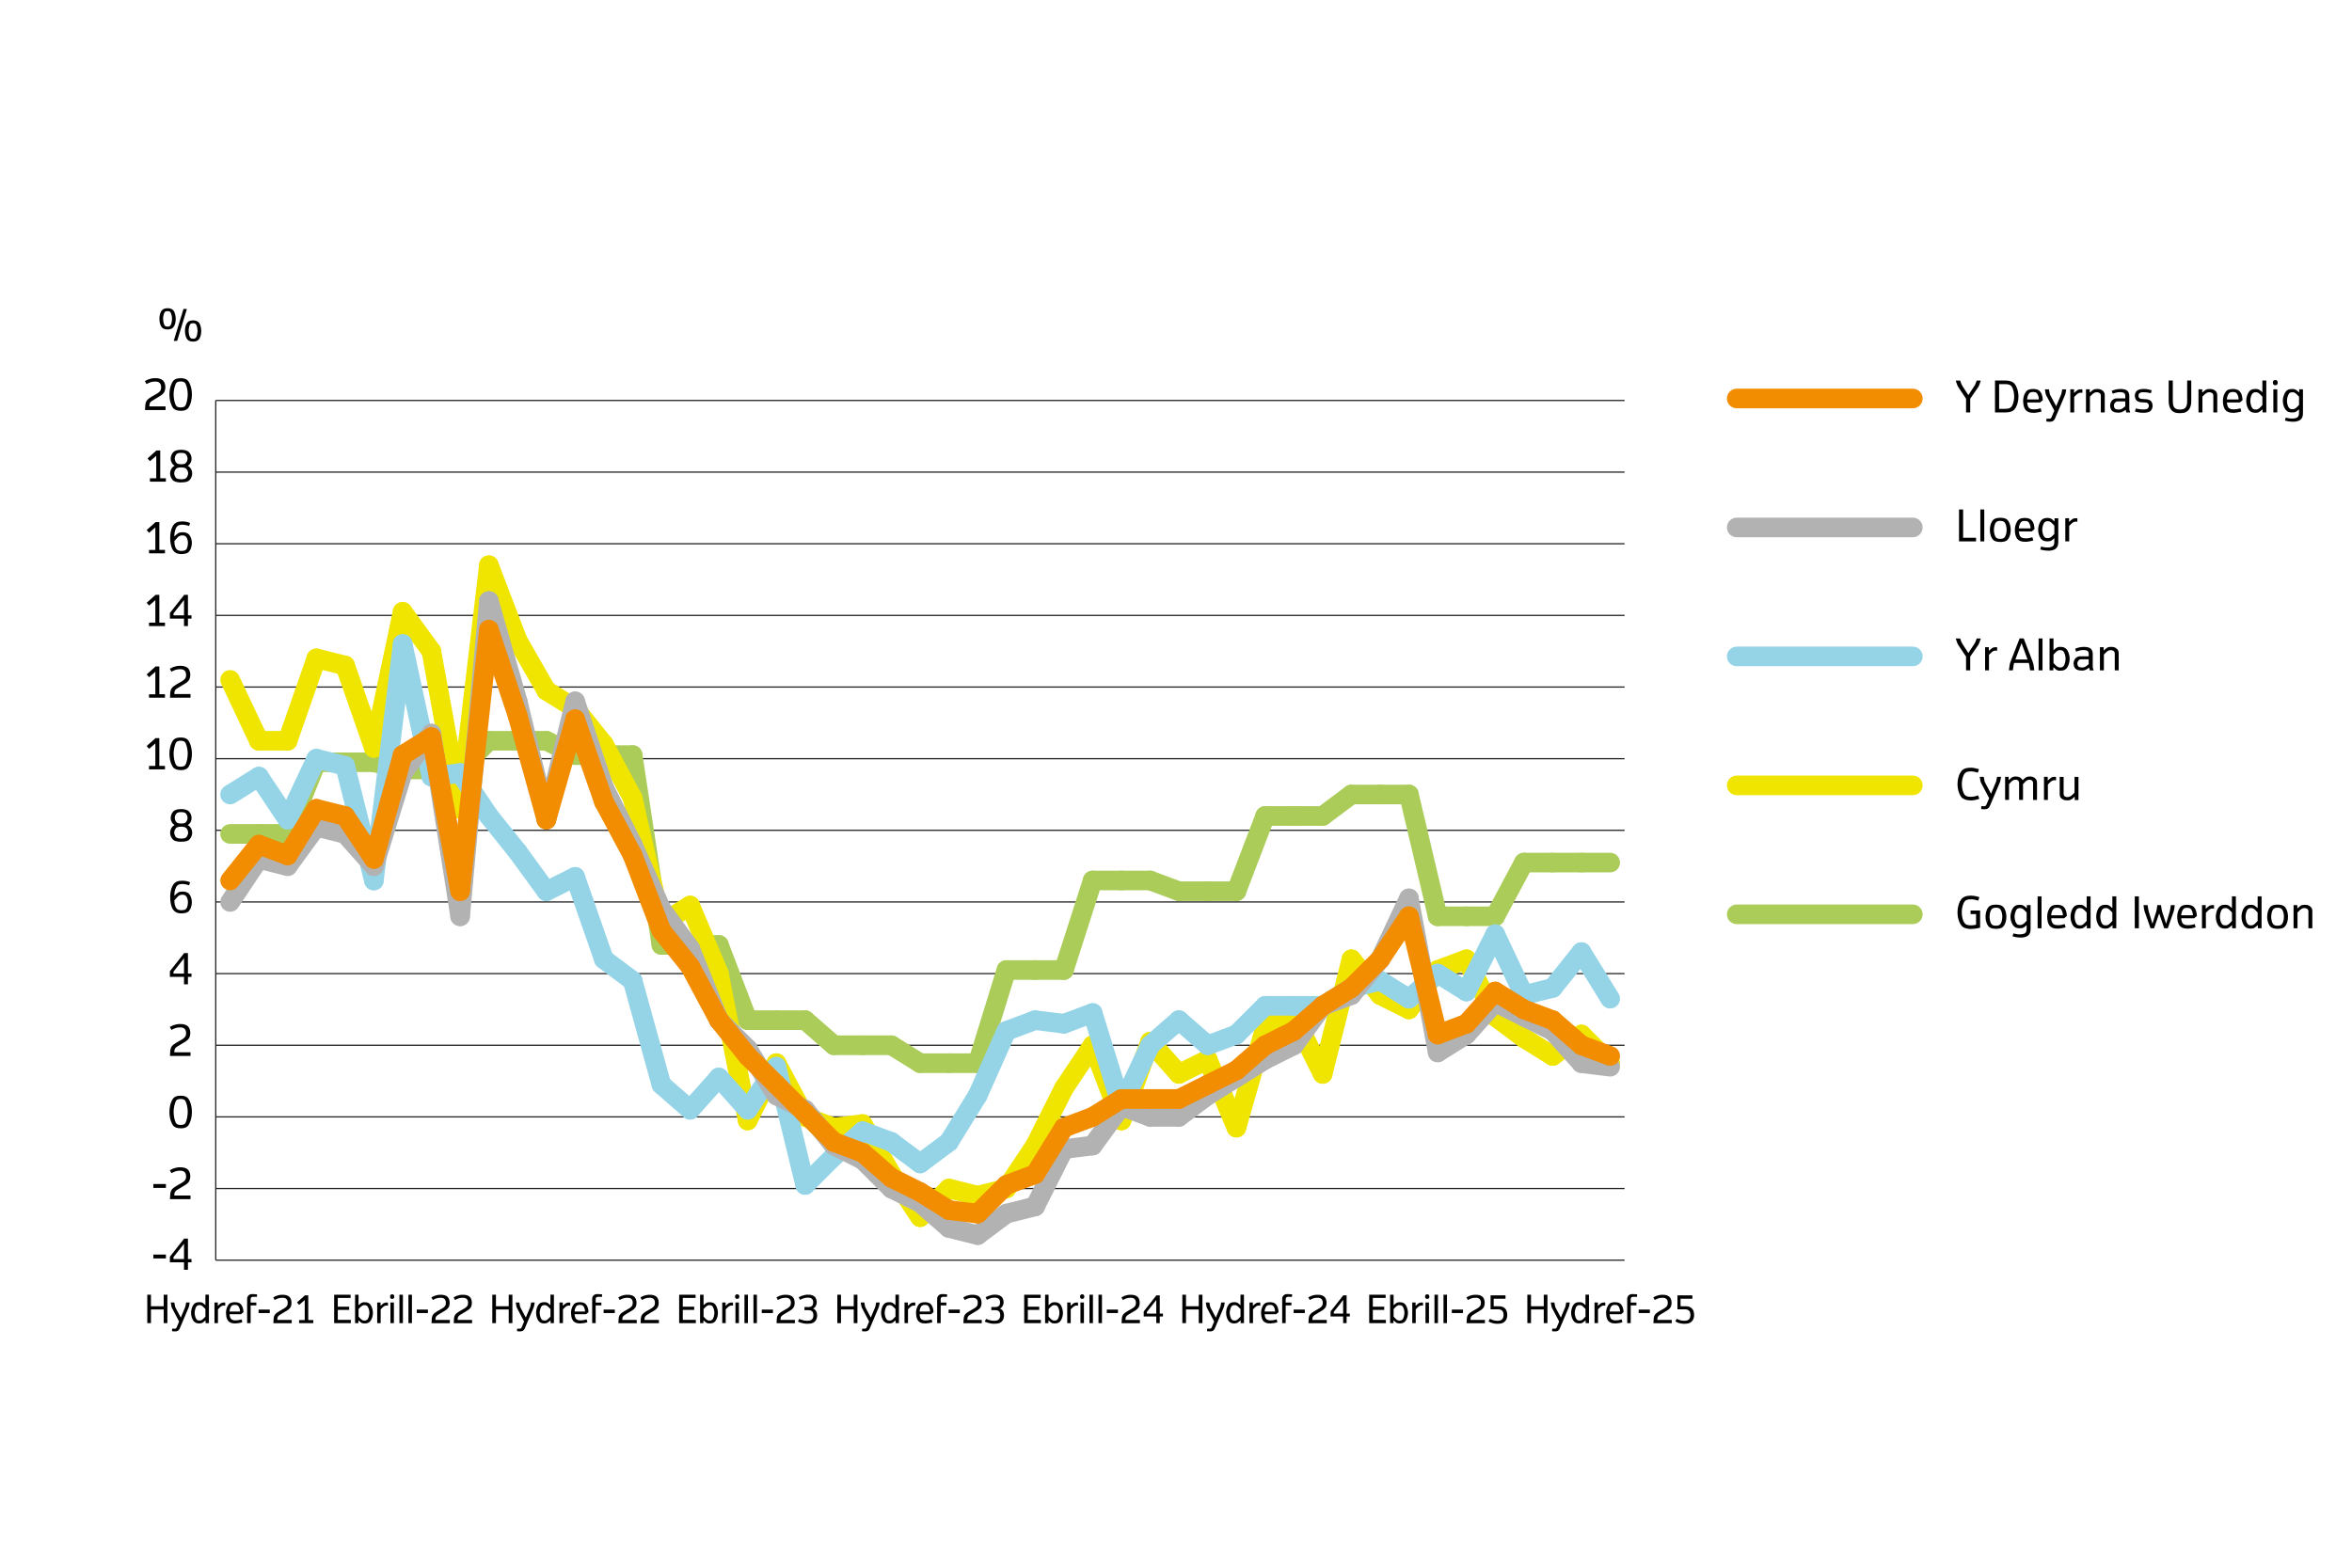 <?xml version="1.0" encoding="UTF-8"?><svg xmlns="http://www.w3.org/2000/svg" viewBox="0 0 960 640"><defs><style>.cls-1,.cls-2,.cls-3,.cls-4,.cls-5,.cls-6,.cls-7{fill:none;}.cls-2{stroke:#222221;stroke-width:.5px;}.cls-2,.cls-3,.cls-4,.cls-5,.cls-6,.cls-7{stroke-miterlimit:10;}.cls-3{stroke:#95d4e7;}.cls-3,.cls-4,.cls-5,.cls-6,.cls-7{stroke-linecap:round;stroke-width:8px;}.cls-4{stroke:#abcc59;}.cls-5{stroke:#b2b2b2;}.cls-6{stroke:#f0e500;}.cls-7{stroke:#f28c00;}</style></defs><g id="Layer_2"><line class="cls-7" x1="708.87" y1="162.68" x2="780.75" y2="162.68"/><line class="cls-5" x1="708.87" y1="215.33" x2="780.75" y2="215.33"/><line class="cls-3" x1="708.87" y1="267.97" x2="780.75" y2="267.97"/><line class="cls-6" x1="708.87" y1="320.62" x2="780.75" y2="320.62"/><line class="cls-4" x1="708.87" y1="373.26" x2="780.75" y2="373.26"/><path d="M804.31,326.75c-.37,0-.73-.02-1.08-.07-.35-.04-.69-.12-1.01-.22-.32-.1-.61-.23-.88-.39-.27-.16-.51-.36-.71-.59-.3-.34-.58-.81-.85-1.41-.27-.6-.47-1.25-.6-1.95-.13-.7-.2-1.38-.2-2.04,0-.89.1-1.73.32-2.53.21-.8.44-1.42.7-1.87s.47-.77.64-.98c.29-.33.66-.6,1.1-.8.44-.21.89-.34,1.35-.4.46-.06.87-.09,1.24-.09.53,0,1.04.05,1.55.15.5.1.92.2,1.25.3.33.1.54.16.62.18l-.47,1.42c-.35-.14-.8-.27-1.36-.38-.56-.11-1.03-.17-1.43-.17-.59,0-1.1.05-1.51.16-.41.1-.76.31-1.03.63-.24.27-.45.68-.65,1.21-.2.53-.34,1.08-.42,1.63-.09.55-.13,1.07-.13,1.55,0,.72.08,1.42.23,2.1.15.68.31,1.19.49,1.54.17.35.34.61.48.78.27.32.62.53,1.03.63.42.1.92.15,1.51.15s1.16-.07,1.73-.22c.57-.15.96-.27,1.15-.36l.52,1.39c-.25.11-.61.22-1.08.34-.47.12-.9.21-1.3.26-.4.06-.79.09-1.19.09Z"/><path d="M810.08,330.37c-.37,0-.69,0-.94-.03s-.42-.04-.5-.06l.07-1.18c.29.02.66.04,1.09.04.2,0,.38-.04.55-.11s.3-.23.4-.46l1.15-2.71-3.23-6.12c-.1-.18-.18-.35-.23-.51-.05-.16-.09-.33-.12-.51l-.27-1.58h1.64l.29,1.56c.06.36.14.62.25.78l2.43,4.55,1.91-4.55c.13-.28.22-.54.26-.78l.29-1.56h1.64l-.28,1.58c-.04.24-.16.58-.35,1.02l-3.98,9.38c-.14.28-.31.53-.52.73-.17.17-.39.3-.68.39-.29.09-.58.13-.88.13Z"/><path d="M818.41,326.59v-9.45h1.44v1.37l.78-.69c.21-.2.4-.35.59-.47s.4-.2.66-.26.52-.09.81-.09c.44,0,.82.04,1.12.12.3.08.58.21.83.38.19.13.36.29.52.45.16.16.28.36.38.57l.8-.71c.23-.2.43-.35.59-.46.16-.1.37-.19.64-.26s.54-.1.83-.1c.44,0,.82.04,1.12.12.3.08.58.21.83.38.44.31.73.64.87.98.14.34.21.69.21,1.04v7.07h-1.6v-6.83c0-.29-.05-.54-.14-.72s-.22-.33-.38-.45c-.27-.17-.62-.25-1.06-.26-.27,0-.54.08-.82.23s-.49.3-.64.45c-.14.15-.25.25-.32.32l-.75.8v6.44h-1.6v-6.83c0-.29-.05-.54-.14-.72s-.22-.33-.38-.45c-.15-.1-.31-.17-.46-.2-.15-.04-.35-.05-.6-.05-.27,0-.54.08-.82.23s-.49.3-.64.45c-.14.15-.25.25-.32.32l-.75.8v6.44h-1.6Z"/><path d="M834.28,326.59v-9.45h1.53v1.49l.8-.69c.22-.2.42-.35.6-.47s.4-.2.63-.26c.24-.06.48-.09.72-.09.33,0,.54.02.64.05v1.4c-.19-.04-.4-.05-.64-.05-.4,0-.74.08-1.02.25-.29.17-.58.4-.87.69l-.8.8v6.32h-1.6Z"/><path d="M843.81,326.73c-.6,0-1.04-.05-1.31-.15-.28-.1-.52-.22-.72-.36-.27-.17-.5-.36-.67-.59-.17-.23-.29-.46-.34-.69-.05-.23-.08-.48-.08-.73v-7.06h1.6v6.83c0,.29.04.54.13.72.09.19.22.33.4.44.15.11.32.18.5.21.18.03.4.05.67.05.36,0,.71-.11,1.06-.31s.65-.44.9-.69l.8-.8v-6.44h1.6v9.45h-1.53v-1.39l-.8.71c-.37.33-.72.55-1.07.66-.34.11-.72.16-1.14.16Z"/><path d="M802.47,168.38v-5.62l-3.13-4.67c-.21-.31-.42-.76-.62-1.35l-.47-1.38h1.79l.51,1.38c.07.19.25.51.52.97l2.34,3.58,2.36-3.58c.09-.15.18-.29.27-.44.09-.14.17-.32.26-.53l.52-1.38h1.67l-.47,1.38c-.23.64-.44,1.09-.62,1.35l-3.23,4.67v5.62h-1.68Z"/><path d="M814.29,168.38v-13.03h4.15c.6,0,1.14.05,1.62.14.48.09.9.24,1.26.43.36.19.64.4.84.63.3.33.58.79.86,1.38s.49,1.23.63,1.92c.14.69.21,1.37.21,2.03,0,.89-.11,1.73-.32,2.52-.21.79-.45,1.42-.72,1.86s-.48.77-.66.96c-.29.32-.67.57-1.14.75s-.92.29-1.37.33c-.44.04-.85.07-1.22.07h-4.15ZM815.96,166.9h2.52c.38,0,.73-.02,1.04-.08.31-.05.59-.13.82-.25.23-.12.42-.25.56-.4.24-.26.46-.64.65-1.13.19-.49.33-1.03.43-1.61.09-.58.14-1.11.14-1.57,0-.65-.07-1.29-.2-1.93-.14-.64-.3-1.16-.5-1.56-.2-.4-.37-.67-.52-.83-.26-.27-.6-.45-1-.56-.41-.11-.88-.16-1.41-.16h-2.52v10.08Z"/><path d="M830.05,168.52c-.53,0-.97-.03-1.32-.1-.35-.07-.65-.16-.9-.28-.25-.12-.46-.25-.64-.39-.3-.2-.57-.54-.8-1.01-.23-.47-.4-.98-.48-1.52-.09-.54-.13-1.06-.13-1.55s.04-.95.13-1.37.2-.81.34-1.15c.14-.34.28-.64.44-.88.16-.25.3-.45.44-.6.34-.36.76-.6,1.26-.71.5-.11.99-.16,1.47-.16.53,0,1.03.06,1.5.19.47.12.86.35,1.18.68.46.49.78,1.07.96,1.73.19.66.29,1.32.3,1.97l-1.13.94h-5.26c.05.59.15,1.09.3,1.5.15.41.36.69.6.85.29.18.56.31.81.37s.57.09.96.09c.59,0,1.12-.04,1.59-.13s.89-.19,1.27-.31l.35,1.3c-.49.17-1.06.3-1.7.4-.64.1-1.15.16-1.52.16ZM827.39,163.07h4.8c0-.56-.1-1.08-.29-1.57-.19-.48-.37-.8-.53-.96-.21-.22-.44-.36-.71-.43s-.54-.1-.82-.1-.57.03-.84.1c-.28.07-.52.21-.72.43-.1.11-.2.25-.3.43s-.19.38-.28.6c-.08.22-.15.46-.21.72s-.09.52-.1.79Z"/><path d="M836.68,172.17c-.37,0-.69-.01-.94-.03-.25-.02-.42-.04-.5-.06l.07-1.18c.29.02.66.04,1.09.04.2,0,.38-.04.55-.11s.3-.23.4-.46l1.15-2.71-3.23-6.11c-.1-.18-.18-.35-.23-.51-.05-.16-.09-.33-.12-.51l-.27-1.58h1.64l.29,1.56c.06.36.14.62.25.78l2.43,4.55,1.91-4.55c.13-.28.22-.54.26-.78l.29-1.56h1.64l-.28,1.58c-.04.24-.16.58-.35,1.02l-3.98,9.38c-.14.28-.31.53-.52.73-.17.17-.39.3-.68.39-.29.09-.58.13-.88.13Z"/><path d="M845.02,168.38v-9.45h1.53v1.49l.8-.69c.22-.2.42-.35.6-.47s.4-.2.63-.26c.24-.06.48-.09.72-.09.33,0,.54.02.64.05v1.4c-.19-.04-.4-.05-.64-.05-.4,0-.74.08-1.02.25-.29.17-.58.4-.87.69l-.8.8v6.32h-1.6Z"/><path d="M851.42,168.38v-9.45h1.53v1.37l.8-.69c.21-.19.42-.34.61-.46.2-.12.43-.21.7-.27.27-.06.56-.09.85-.09.47,0,.87.04,1.18.12.31.08.6.21.86.38.47.32.78.65.92.98.14.33.21.68.21,1.04v7.07h-1.6v-6.83c0-.3-.05-.54-.16-.72-.11-.18-.26-.33-.44-.44-.31-.17-.7-.26-1.16-.26-.3,0-.59.08-.88.23-.29.15-.52.3-.68.45s-.27.25-.33.32l-.8.8v6.44h-1.6Z"/><path d="M864.51,168.45c-.57,0-1.06-.07-1.47-.2-.41-.13-.74-.31-.97-.53-.12-.1-.25-.29-.39-.55-.14-.27-.25-.54-.31-.82s-.1-.53-.1-.75c0-.52.1-.97.3-1.38.2-.4.39-.68.57-.84.23-.2.48-.37.75-.52.27-.14.57-.21.9-.21h3.67v-.95c0-.27-.04-.52-.12-.74-.08-.22-.21-.39-.38-.51-.17-.11-.38-.19-.65-.26-.27-.07-.66-.1-1.17-.1s-1.01.07-1.53.22c-.52.15-.95.29-1.28.42l-.4-1.18c.51-.23,1.08-.41,1.72-.55.63-.13,1.25-.2,1.85-.2.22,0,.45,0,.69.03.24.02.47.05.71.09.23.04.45.1.66.18.21.07.39.17.55.28.2.15.37.33.52.55.15.22.27.47.35.76s.12.57.12.86v5.11c0,.39.04.7.11.92l.26.82h-1.57l-.28-1.11-.88.59c-.37.24-.73.4-1.1.48s-.72.12-1.08.12ZM864.78,167.2c.34,0,.64-.05.92-.15s.55-.25.81-.45l.94-.73v-2h-3.24c-.22,0-.4.05-.54.16-.14.11-.28.23-.41.36-.11.11-.21.28-.3.49-.09.22-.14.45-.14.7,0,.15.02.29.05.43.03.14.07.26.12.37s.1.2.16.28c.06.08.11.14.16.17.15.14.34.23.55.28.21.05.51.08.9.08Z"/><path d="M874.82,168.52c-.45,0-.86-.02-1.23-.07-.37-.04-.7-.09-.98-.15-.29-.06-.53-.12-.74-.18-.21-.06-.36-.11-.48-.15l.42-1.25c.15.06.41.13.77.21s.73.13,1.11.17c.38.04.74.06,1.09.06.54,0,.96-.04,1.25-.12.29-.08.5-.18.63-.3.15-.15.26-.34.33-.56.07-.22.1-.4.1-.53,0-.23-.05-.45-.16-.65-.1-.2-.21-.34-.33-.43-.27-.15-.75-.25-1.46-.29l-.98-.04c-.28,0-.56-.05-.86-.12s-.54-.17-.73-.28-.35-.22-.47-.33c-.08-.07-.17-.17-.26-.3-.09-.13-.17-.28-.24-.45s-.13-.37-.18-.58c-.05-.21-.07-.44-.07-.68,0-.3.05-.6.15-.88.1-.29.22-.52.36-.7s.27-.32.39-.42c.33-.27.74-.46,1.23-.56.49-.1,1.03-.15,1.6-.15.63,0,1.19.05,1.68.16.49.1.99.23,1.5.39l-.38,1.2c-.31-.08-.58-.14-.83-.2-.24-.05-.56-.1-.95-.15-.39-.05-.75-.07-1.08-.07-.59,0-1.02.05-1.27.14-.25.09-.42.18-.5.26-.11.1-.2.25-.28.44-.08.2-.12.39-.12.58,0,.27.05.5.16.68s.21.31.31.39c.14.09.32.16.55.22.23.06.54.09.93.09l1.02.04c.51.02.93.11,1.27.25.34.15.59.29.75.44.08.07.17.17.26.3.09.13.18.28.25.45s.14.37.19.59c.05.22.08.45.08.7,0,.33-.05.64-.16.94-.11.3-.23.55-.37.75-.14.2-.27.34-.39.44-.33.28-.77.47-1.32.56s-1.08.14-1.57.14Z"/><path d="M889.78,168.67c-.44,0-.83-.02-1.16-.07-.34-.04-.64-.12-.92-.22-.28-.1-.53-.23-.75-.38-.23-.15-.44-.34-.64-.57-.38-.43-.67-.95-.85-1.58s-.28-1.29-.28-2v-8.51h1.68v8.46c0,.47.03.9.09,1.27s.15.67.27.88c.12.21.24.39.36.52.15.16.31.29.48.38s.35.17.54.22c.19.05.38.09.58.1s.4.02.6.02c.62,0,1.09-.07,1.42-.2.33-.13.59-.31.79-.53.2-.23.35-.48.46-.77s.18-.59.22-.91c.04-.32.05-.65.05-.99v-8.46h1.67v8.51c0,.71-.09,1.37-.28,2s-.47,1.15-.85,1.58c-.32.35-.66.61-1.02.79s-.75.3-1.17.36c-.42.06-.85.09-1.28.09Z"/><path d="M897.34,168.38v-9.45h1.53v1.37l.8-.69c.21-.19.42-.34.61-.46.2-.12.43-.21.7-.27.27-.06.56-.09.85-.09.47,0,.87.04,1.18.12.31.08.6.21.86.38.47.32.78.65.92.98.14.33.21.68.21,1.04v7.07h-1.6v-6.83c0-.3-.05-.54-.16-.72-.11-.18-.26-.33-.44-.44-.31-.17-.7-.26-1.16-.26-.3,0-.59.08-.88.23-.29.15-.52.3-.68.45s-.27.25-.33.32l-.8.8v6.44h-1.6Z"/><path d="M911.58,168.52c-.53,0-.97-.03-1.32-.1-.35-.07-.65-.16-.9-.28-.25-.12-.46-.25-.64-.39-.3-.2-.57-.54-.8-1.01-.23-.47-.4-.98-.48-1.52-.09-.54-.13-1.06-.13-1.55s.04-.95.13-1.37.2-.81.34-1.15c.14-.34.28-.64.44-.88.16-.25.3-.45.44-.6.34-.36.76-.6,1.26-.71.5-.11.99-.16,1.47-.16.53,0,1.03.06,1.5.19.47.12.86.35,1.18.68.46.49.78,1.07.96,1.73.19.66.29,1.32.3,1.97l-1.13.94h-5.26c.05.59.15,1.09.3,1.5.15.41.36.69.6.85.29.18.56.31.81.37s.57.09.96.09c.59,0,1.12-.04,1.59-.13s.89-.19,1.27-.31l.35,1.3c-.49.17-1.06.3-1.7.4-.64.1-1.15.16-1.52.16ZM908.92,163.07h4.8c0-.56-.1-1.08-.29-1.57-.19-.48-.37-.8-.53-.96-.21-.22-.44-.36-.71-.43s-.54-.1-.82-.1-.57.03-.84.1c-.28.07-.52.21-.72.43-.1.11-.2.25-.3.43s-.19.38-.28.6c-.08.22-.15.46-.21.72s-.09.52-.1.79Z"/><path d="M920.76,168.52c-.3,0-.58-.01-.82-.04-.25-.03-.47-.07-.68-.14s-.4-.16-.57-.27-.35-.25-.52-.42c-.24-.23-.48-.59-.71-1.09-.23-.5-.4-.99-.49-1.48s-.14-.96-.14-1.41c0-.62.08-1.24.25-1.85.17-.61.36-1.09.56-1.43.21-.34.39-.58.53-.73.25-.25.51-.44.78-.56.27-.13.56-.21.88-.25.32-.04.63-.06.93-.06.38,0,.72.06,1.02.17.3.12.6.3.89.55l.75.65v-4.82h1.6v13.03h-1.53v-1.29l-.82.7c-.36.31-.7.51-1,.6-.31.09-.61.13-.91.13ZM920.82,167.2c.3,0,.57-.07.84-.21.26-.14.5-.32.72-.53.22-.21.4-.4.55-.56l.5-.52v-3.44l-.5-.52c-.26-.27-.5-.51-.72-.7-.22-.2-.45-.34-.69-.44s-.47-.15-.69-.15c-.4,0-.7.04-.9.12-.2.08-.37.2-.52.35-.18.19-.35.49-.51.9-.15.41-.26.8-.32,1.17-.06.37-.09.71-.09,1.01,0,.42.06.88.18,1.37.12.5.24.87.38,1.13.13.26.26.44.37.55.2.21.41.34.63.39.22.05.48.08.79.08Z"/><path d="M928.7,157.26c-.14,0-.27-.02-.4-.05-.13-.03-.23-.1-.32-.19-.05-.05-.11-.15-.18-.3-.07-.14-.1-.32-.1-.52s.03-.38.1-.52c.06-.15.12-.25.18-.3.09-.09.2-.16.32-.19.12-.03.25-.05.39-.05s.27.02.4.05c.13.03.23.1.32.19.05.05.11.15.18.3.06.14.1.32.1.52s-.03.38-.1.52c-.07.15-.12.25-.18.3-.09.09-.2.16-.32.19-.12.03-.25.05-.39.05ZM927.9,168.38v-9.45h1.6v9.45h-1.6Z"/><path d="M936.21,172.17c-.81,0-1.49-.05-2.07-.14-.57-.09-1.07-.2-1.5-.33l.3-1.22c.4.1.81.19,1.25.27.44.08.9.12,1.39.12s.91-.05,1.28-.14.63-.19.8-.31c.27-.2.46-.44.56-.75.1-.3.15-.67.15-1.11v-1.48l-.75.65c-.35.3-.68.49-.98.55-.3.07-.61.1-.93.1-.45,0-.84-.04-1.19-.11s-.62-.17-.84-.31c-.21-.14-.4-.29-.56-.45-.25-.24-.49-.61-.72-1.09-.23-.48-.39-.96-.49-1.43-.09-.47-.14-.94-.14-1.4,0-.43.04-.84.13-1.25s.2-.79.33-1.13c.13-.35.28-.65.44-.92.16-.27.31-.47.46-.62.25-.25.51-.44.78-.56.27-.13.56-.21.88-.25.32-.04.63-.06.93-.06.38,0,.72.06,1.02.17.3.12.6.3.89.55l.82.73v-1.32h1.53v9.74c0,.59-.07,1.09-.22,1.5-.15.41-.32.7-.51.88-.19.18-.36.33-.5.44-.37.24-.8.41-1.29.52-.49.11-.91.16-1.24.16ZM935.78,167.05c.29,0,.57-.06.84-.19.27-.13.51-.29.72-.48.21-.2.39-.38.55-.54l.5-.52v-3.37l-.5-.52c-.26-.27-.5-.51-.72-.7-.22-.2-.45-.34-.69-.44s-.47-.15-.69-.15c-.4,0-.7.04-.9.12-.2.08-.37.2-.52.35-.18.19-.34.5-.5.92s-.27.81-.33,1.16c-.06.35-.09.66-.09.92,0,.42.06.86.17,1.34.12.48.24.84.37,1.1.13.25.26.44.38.55.2.21.41.34.63.39.22.05.48.08.79.08Z"/><path d="M799.6,221.02v-13.03h1.67v11.55h5.28v1.48h-6.95Z"/><path d="M808.3,221.02v-13.03h1.6v13.03h-1.6Z"/><path d="M816.44,221.25c-.28,0-.56-.01-.83-.04-.28-.03-.54-.07-.79-.14-.25-.07-.49-.15-.71-.26-.22-.11-.41-.25-.58-.42-.15-.14-.3-.34-.46-.59-.16-.25-.3-.55-.43-.9-.13-.35-.24-.74-.32-1.17-.08-.43-.12-.9-.12-1.41,0-.71.08-1.36.25-1.97s.35-1.08.56-1.4c.2-.33.38-.56.53-.7.24-.24.53-.42.88-.55s.71-.22,1.07-.26c.36-.04.68-.06.97-.06.78,0,1.4.08,1.86.25.46.17.81.37,1.04.62.25.24.48.59.7,1.04s.38.95.48,1.48c.1.53.16,1.05.16,1.56,0,.7-.08,1.35-.25,1.96s-.35,1.07-.56,1.4-.38.57-.53.71c-.34.36-.79.59-1.35.7-.56.11-1.08.17-1.56.17ZM816.44,219.97c.43,0,.78-.05,1.05-.14s.49-.21.64-.37c.18-.2.35-.48.49-.85.14-.37.25-.76.32-1.17.07-.41.1-.78.1-1.12,0-.5-.05-.99-.16-1.45s-.23-.84-.37-1.12c-.14-.28-.26-.47-.37-.59-.18-.18-.42-.31-.72-.39-.29-.09-.62-.13-.97-.13-.46,0-.83.05-1.09.16s-.47.23-.61.37c-.18.18-.35.46-.49.83-.15.37-.25.76-.32,1.18-.07.42-.1.8-.1,1.14,0,.45.05.93.16,1.44.11.51.23.89.37,1.15.14.26.26.45.37.56.19.2.43.33.73.4.3.07.62.11.96.11Z"/><path d="M826.66,221.17c-.53,0-.97-.03-1.32-.1-.35-.07-.65-.16-.9-.28-.25-.12-.46-.25-.64-.39-.3-.2-.57-.54-.8-1.01-.23-.47-.4-.98-.48-1.52-.09-.54-.13-1.06-.13-1.55s.04-.95.13-1.37.2-.81.34-1.15c.14-.34.28-.64.44-.88.16-.25.3-.45.44-.6.34-.36.76-.6,1.26-.71.5-.11.99-.16,1.47-.16.53,0,1.03.06,1.5.19.47.12.86.35,1.18.68.46.49.78,1.07.96,1.73.19.66.29,1.32.3,1.97l-1.13.94h-5.26c.05.59.15,1.09.3,1.5.15.41.36.69.6.85.29.18.56.31.81.37s.57.09.96.09c.59,0,1.12-.04,1.59-.13s.89-.19,1.27-.31l.35,1.3c-.49.17-1.06.3-1.7.4-.64.1-1.15.16-1.52.16ZM824,215.71h4.8c0-.56-.1-1.08-.29-1.57-.19-.48-.37-.8-.53-.96-.21-.22-.44-.36-.71-.43s-.54-.1-.82-.1-.57.03-.84.1c-.28.07-.52.21-.72.43-.1.11-.2.25-.3.43s-.19.38-.28.6c-.08.22-.15.46-.21.72s-.09.52-.1.79Z"/><path d="M836.34,224.81c-.81,0-1.49-.05-2.07-.14-.57-.09-1.07-.2-1.5-.33l.3-1.22c.4.1.81.19,1.25.27.44.08.9.12,1.39.12s.91-.05,1.28-.14.63-.19.8-.31c.27-.2.46-.44.56-.75.1-.3.15-.67.15-1.11v-1.48l-.75.65c-.35.3-.68.49-.98.55-.3.07-.61.1-.93.1-.45,0-.84-.04-1.19-.11s-.62-.17-.84-.31c-.21-.14-.4-.29-.56-.45-.25-.24-.49-.61-.72-1.09-.23-.48-.39-.96-.49-1.43-.09-.47-.14-.94-.14-1.4,0-.43.04-.84.13-1.25s.2-.79.33-1.13c.13-.35.28-.65.44-.92.16-.27.31-.47.46-.62.25-.25.51-.44.78-.56.27-.13.56-.21.88-.25.32-.04.63-.06.93-.06.38,0,.72.06,1.02.17.3.12.6.3.89.55l.82.73v-1.32h1.53v9.74c0,.59-.07,1.09-.22,1.5-.15.41-.32.7-.51.88-.19.18-.36.33-.5.44-.37.24-.8.41-1.29.52-.49.11-.91.16-1.24.16ZM835.9,219.69c.29,0,.57-.06.84-.19.27-.13.51-.29.72-.48.21-.2.39-.38.55-.54l.5-.52v-3.37l-.5-.52c-.26-.27-.5-.51-.72-.7-.22-.2-.45-.34-.69-.44s-.47-.15-.69-.15c-.4,0-.7.04-.9.12-.2.08-.37.2-.52.35-.18.19-.34.5-.5.92s-.27.81-.33,1.16c-.06.35-.09.66-.09.92,0,.42.06.86.17,1.34.12.48.24.84.37,1.1.13.25.26.44.38.55.2.21.41.34.63.39.22.05.48.08.79.08Z"/><path d="M842.98,221.02v-9.45h1.53v1.49l.8-.69c.22-.2.42-.35.6-.47s.4-.2.63-.26c.24-.06.48-.09.72-.09.33,0,.54.02.64.05v1.4c-.19-.04-.4-.05-.64-.05-.4,0-.74.08-1.02.25-.29.17-.58.4-.87.69l-.8.8v6.32h-1.6Z"/><path d="M802.47,273.67v-5.62l-3.13-4.67c-.21-.31-.42-.76-.62-1.35l-.47-1.38h1.79l.51,1.38c.07.19.25.51.52.97l2.34,3.58,2.36-3.58c.09-.15.18-.29.27-.44.09-.14.17-.32.26-.53l.52-1.38h1.67l-.47,1.38c-.23.64-.44,1.09-.62,1.35l-3.23,4.67v5.62h-1.68Z"/><path d="M810.24,273.67v-9.45h1.53v1.49l.8-.69c.22-.2.42-.35.6-.47s.4-.2.63-.26c.24-.06.48-.09.72-.09.33,0,.54.02.64.05v1.4c-.19-.04-.4-.05-.64-.05-.4,0-.74.08-1.02.25-.29.17-.58.4-.87.69l-.8.8v6.32h-1.6Z"/><path d="M819.96,273.67l.31-2.19c.05-.38.19-.85.4-1.42l3.65-9.42h1.68l3.62,9.42c.21.55.34,1.03.41,1.42l.3,2.19h-1.71l-.33-2.17c-.07-.36-.13-.65-.2-.85h-6c-.09.29-.16.58-.2.85l-.33,2.17h-1.6ZM822.6,269.23h4.97l-2.44-6.66-2.53,6.66Z"/><path d="M832.08,273.67v-13.03h1.6v13.03h-1.6Z"/><path d="M840.81,273.81c-.33,0-.61-.03-.85-.1s-.45-.16-.61-.28-.31-.23-.44-.35l-.82-.7v1.29h-1.53v-13.03h1.6v4.82l.75-.65c.34-.3.66-.49.96-.59s.61-.14.95-.14c.76,0,1.31.08,1.65.24s.65.37.94.63c.24.25.47.6.69,1.06.22.46.38.95.49,1.47.11.52.17,1.01.17,1.48,0,.62-.08,1.23-.25,1.82s-.36,1.06-.57,1.42c-.21.36-.39.61-.53.74-.25.25-.52.44-.78.56-.27.12-.56.2-.88.24-.32.04-.63.06-.93.06ZM840.76,272.49c.42,0,.72-.04.91-.12s.36-.2.51-.35c.17-.17.33-.45.48-.84s.27-.79.34-1.18c.07-.39.1-.74.1-1.03,0-.71-.11-1.36-.33-1.94-.22-.58-.42-.96-.59-1.15-.21-.2-.42-.33-.64-.39-.22-.06-.48-.08-.78-.08s-.58.07-.84.21c-.27.14-.51.32-.72.53-.22.21-.4.4-.55.56l-.49.52v3.44l.49.52c.15.16.3.32.46.47.16.15.33.29.5.42s.35.22.54.3.39.11.61.11Z"/><path d="M849.59,273.74c-.57,0-1.06-.07-1.47-.2-.41-.13-.74-.31-.97-.53-.12-.1-.25-.29-.39-.55-.14-.27-.25-.54-.31-.82s-.1-.53-.1-.75c0-.52.1-.97.3-1.38.2-.4.39-.68.57-.84.23-.2.48-.37.75-.52.27-.14.57-.21.9-.21h3.67v-.95c0-.27-.04-.52-.12-.74-.08-.22-.21-.39-.38-.51-.17-.11-.38-.19-.65-.26-.27-.07-.66-.1-1.17-.1s-1.01.07-1.53.22c-.52.15-.95.29-1.28.42l-.4-1.18c.51-.23,1.08-.41,1.72-.55.63-.13,1.25-.2,1.85-.2.22,0,.45,0,.69.03.24.02.47.05.71.09.23.04.45.1.66.18.21.07.39.17.55.28.2.15.37.33.52.55.15.22.27.47.35.76s.12.57.12.86v5.11c0,.39.04.7.11.92l.26.82h-1.57l-.28-1.11-.88.59c-.37.24-.73.4-1.1.48s-.72.12-1.08.12ZM849.86,272.49c.34,0,.64-.05.92-.15s.55-.25.81-.45l.94-.73v-2h-3.24c-.22,0-.4.05-.54.16-.14.11-.28.23-.41.36-.11.11-.21.28-.3.49-.09.22-.14.45-.14.7,0,.15.02.29.05.43.03.14.07.26.12.37s.1.2.16.28c.06.08.11.14.16.17.15.14.34.23.55.28.21.05.51.08.9.08Z"/><path d="M857.11,273.67v-9.45h1.53v1.37l.8-.69c.21-.19.42-.34.61-.46.2-.12.43-.21.7-.27.27-.06.56-.09.85-.09.47,0,.87.04,1.18.12.31.08.6.21.86.38.47.32.78.65.92.98.14.33.21.68.21,1.04v7.07h-1.6v-6.83c0-.3-.05-.54-.16-.72-.11-.18-.26-.33-.44-.44-.31-.17-.7-.26-1.16-.26-.3,0-.59.08-.88.23-.29.15-.52.3-.68.45s-.27.25-.33.32l-.8.8v6.44h-1.6Z"/><path d="M804.42,379.25c-.37,0-.74-.02-1.1-.07-.36-.04-.7-.12-1.03-.22-.33-.1-.63-.24-.9-.4s-.52-.36-.72-.59c-.18-.2-.36-.48-.56-.82s-.38-.75-.55-1.22c-.17-.47-.31-.99-.42-1.58-.11-.58-.16-1.21-.16-1.89,0-.92.1-1.79.32-2.61.21-.81.45-1.45.71-1.92.26-.46.48-.8.66-1.01.29-.32.67-.58,1.12-.79.46-.21.92-.34,1.37-.4.46-.06.87-.09,1.25-.09.41,0,.8.03,1.19.08.38.05.73.12,1.04.19.31.07.58.14.8.21.22.07.38.11.46.14l-.45,1.42c-.49-.17-.98-.3-1.48-.4-.5-.09-.97-.14-1.39-.14-.6,0-1.12.05-1.55.15-.43.1-.79.31-1.07.63-.15.17-.29.41-.44.7-.15.3-.28.64-.4,1.04-.12.39-.21.83-.29,1.3s-.11.97-.11,1.49c0,.72.08,1.43.23,2.13.15.71.32,1.24.51,1.6.18.36.35.63.5.8.28.31.64.52,1.07.63s.95.16,1.55.16c.34,0,.68-.03,1.03-.08.35-.05.67-.11.95-.18v-4.33h-2.24v-1.46h3.89v6.99c-.54.17-1.19.31-1.96.4-.77.1-1.38.15-1.84.15Z"/><path d="M814.67,379.18c-.28,0-.56-.01-.83-.04-.28-.03-.54-.07-.79-.14-.25-.07-.49-.15-.71-.26-.22-.11-.41-.25-.58-.42-.15-.14-.3-.34-.46-.59-.16-.25-.3-.55-.43-.9-.13-.35-.24-.74-.32-1.17-.08-.43-.12-.9-.12-1.41,0-.71.08-1.36.25-1.97s.35-1.08.56-1.4c.2-.33.38-.56.53-.7.24-.24.53-.42.88-.55s.71-.22,1.07-.26c.36-.04.68-.06.97-.06.78,0,1.4.08,1.86.25.46.17.81.37,1.04.62.25.24.48.59.7,1.04s.38.95.48,1.48c.1.53.16,1.05.16,1.56,0,.7-.08,1.35-.25,1.96s-.35,1.07-.56,1.4-.38.57-.53.71c-.34.36-.79.59-1.35.7-.56.11-1.08.17-1.56.17ZM814.67,377.9c.43,0,.78-.05,1.05-.14s.49-.21.64-.37c.18-.2.35-.48.49-.85.14-.37.25-.76.32-1.17.07-.41.1-.78.1-1.12,0-.5-.05-.99-.16-1.45s-.23-.84-.37-1.12c-.14-.28-.26-.47-.37-.59-.18-.18-.42-.31-.72-.39-.29-.09-.62-.13-.97-.13-.46,0-.83.05-1.09.16s-.47.23-.61.37c-.18.18-.35.46-.49.83-.15.37-.25.76-.32,1.18-.07.42-.1.8-.1,1.14,0,.45.05.93.16,1.44.11.51.23.89.37,1.15.14.26.26.45.37.56.19.2.43.33.73.4.3.07.62.11.96.11Z"/><path d="M825.04,382.75c-.81,0-1.49-.05-2.07-.14-.57-.09-1.07-.2-1.5-.33l.3-1.22c.4.1.81.19,1.25.27.44.08.9.12,1.39.12s.91-.05,1.28-.14.63-.19.8-.31c.27-.2.46-.44.56-.75.1-.3.15-.67.15-1.11v-1.48l-.75.65c-.35.3-.68.49-.98.55-.3.07-.61.1-.93.1-.45,0-.84-.04-1.19-.11s-.62-.17-.84-.31c-.21-.14-.4-.29-.56-.45-.25-.24-.49-.61-.72-1.09-.23-.48-.39-.96-.49-1.43-.09-.47-.14-.94-.14-1.4,0-.43.04-.84.13-1.25s.2-.79.33-1.13c.13-.35.28-.65.44-.92.16-.27.31-.47.46-.62.25-.25.51-.44.78-.56.27-.13.56-.21.88-.25.32-.04.63-.06.93-.06.38,0,.72.06,1.02.17.3.12.6.3.89.55l.82.73v-1.32h1.53v9.74c0,.59-.07,1.09-.22,1.5-.15.41-.32.7-.51.88-.19.18-.36.33-.5.44-.37.24-.8.41-1.29.52-.49.11-.91.16-1.24.16ZM824.6,377.63c.29,0,.57-.06.84-.19.27-.13.51-.29.72-.48.21-.2.39-.38.55-.54l.5-.52v-3.37l-.5-.52c-.26-.27-.5-.51-.72-.7-.22-.2-.45-.34-.69-.44s-.47-.15-.69-.15c-.4,0-.7.04-.9.12-.2.08-.37.2-.52.35-.18.19-.34.5-.5.92s-.27.81-.33,1.16c-.06.35-.09.66-.09.92,0,.42.06.86.17,1.34.12.48.24.84.37,1.1.13.25.26.44.38.55.2.21.41.34.63.39.22.05.48.08.79.08Z"/><path d="M831.68,378.96v-13.03h1.6v13.03h-1.6Z"/><path d="M839.86,379.1c-.53,0-.97-.03-1.32-.1-.35-.07-.65-.16-.9-.28-.25-.12-.46-.25-.64-.39-.3-.2-.57-.54-.8-1.01-.23-.47-.4-.98-.48-1.52-.09-.54-.13-1.06-.13-1.55s.04-.95.13-1.37.2-.81.34-1.15c.14-.34.28-.64.44-.88.16-.25.3-.45.44-.6.34-.36.76-.6,1.26-.71.5-.11.99-.16,1.47-.16.53,0,1.03.06,1.5.19.47.12.86.35,1.18.68.46.49.78,1.07.96,1.73.19.66.29,1.32.3,1.97l-1.13.94h-5.26c.05.59.15,1.09.3,1.5.15.41.36.69.6.85.29.18.56.31.81.37s.57.09.96.09c.59,0,1.12-.04,1.59-.13s.89-.19,1.27-.31l.35,1.3c-.49.17-1.06.3-1.7.4-.64.1-1.15.16-1.52.16ZM837.2,373.65h4.8c0-.56-.1-1.08-.29-1.57-.19-.48-.37-.8-.53-.96-.21-.22-.44-.36-.71-.43s-.54-.1-.82-.1-.57.03-.84.1c-.28.07-.52.21-.72.43-.1.11-.2.25-.3.43s-.19.38-.28.6c-.08.22-.15.46-.21.72s-.09.52-.1.79Z"/><path d="M849.04,379.1c-.3,0-.58-.01-.82-.04-.25-.03-.47-.07-.68-.14s-.4-.16-.57-.27-.35-.25-.52-.42c-.24-.23-.48-.59-.71-1.09-.23-.5-.4-.99-.49-1.48s-.14-.96-.14-1.41c0-.62.08-1.24.25-1.85.17-.61.36-1.09.56-1.43.21-.34.39-.58.53-.73.25-.25.51-.44.78-.56.27-.13.56-.21.88-.25.32-.04.63-.06.93-.06.38,0,.72.06,1.02.17.3.12.6.3.89.55l.75.65v-4.82h1.6v13.03h-1.53v-1.29l-.82.7c-.36.31-.7.51-1,.6-.31.09-.61.13-.91.13ZM849.09,377.78c.3,0,.57-.07.84-.21.26-.14.5-.32.72-.53.22-.21.4-.4.55-.56l.5-.52v-3.44l-.5-.52c-.26-.27-.5-.51-.72-.7-.22-.2-.45-.34-.69-.44s-.47-.15-.69-.15c-.4,0-.7.04-.9.12-.2.08-.37.2-.52.35-.18.19-.35.49-.51.9-.15.41-.26.8-.32,1.17-.06.37-.09.71-.09,1.01,0,.42.06.88.18,1.37.12.5.24.87.38,1.13.13.26.26.44.37.55.2.21.41.34.63.39.22.05.48.08.79.08Z"/><path d="M859.53,379.1c-.3,0-.58-.01-.82-.04-.25-.03-.47-.07-.68-.14s-.4-.16-.57-.27-.35-.25-.52-.42c-.24-.23-.48-.59-.71-1.09-.23-.5-.4-.99-.49-1.48s-.14-.96-.14-1.41c0-.62.08-1.24.25-1.85.17-.61.36-1.09.56-1.43.21-.34.39-.58.53-.73.25-.25.51-.44.78-.56.27-.13.56-.21.88-.25.32-.04.63-.06.93-.06.38,0,.72.06,1.02.17.3.12.6.3.89.55l.75.65v-4.82h1.6v13.03h-1.53v-1.29l-.82.7c-.36.31-.7.51-1,.6-.31.09-.61.13-.91.13ZM859.58,377.78c.3,0,.57-.07.84-.21.26-.14.5-.32.72-.53.22-.21.4-.4.55-.56l.5-.52v-3.44l-.5-.52c-.26-.27-.5-.51-.72-.7-.22-.2-.45-.34-.69-.44s-.47-.15-.69-.15c-.4,0-.7.04-.9.12-.2.08-.37.2-.52.35-.18.19-.35.49-.51.9-.15.41-.26.8-.32,1.17-.06.37-.09.71-.09,1.01,0,.42.06.88.18,1.37.12.5.24.87.38,1.13.13.26.26.44.37.55.2.21.41.34.63.39.22.05.48.08.79.08Z"/><path d="M871.34,378.96v-13.03h1.67v13.03h-1.67Z"/><path d="M877.76,378.96l-2.4-6.84c-.09-.22-.17-.57-.24-1.02l-.22-1.58h1.68l.24,1.56c.05.37.11.69.2.97l1.53,5.06,1.58-5.06c.08-.23.14-.55.2-.97l.21-1.56h1.51l.22,1.56c.06.45.12.77.2.97l1.66,5.06,1.49-5.06c.08-.28.14-.6.2-.97l.24-1.56h1.6l-.21,1.58c-.07.42-.15.76-.24,1.02l-2.4,6.84h-1.46l-2.06-6.06-2.07,6.06h-1.46Z"/><path d="M892.93,379.1c-.53,0-.97-.03-1.32-.1-.35-.07-.65-.16-.9-.28-.25-.12-.46-.25-.64-.39-.3-.2-.57-.54-.8-1.01-.23-.47-.4-.98-.48-1.52-.09-.54-.13-1.06-.13-1.55s.04-.95.13-1.37.2-.81.34-1.15c.14-.34.28-.64.44-.88.16-.25.3-.45.44-.6.34-.36.76-.6,1.26-.71.5-.11.99-.16,1.47-.16.53,0,1.03.06,1.5.19.47.12.86.35,1.18.68.46.49.78,1.07.96,1.73.19.66.29,1.32.3,1.97l-1.13.94h-5.26c.05.59.15,1.09.3,1.5.15.41.36.69.6.85.29.18.56.31.81.37s.57.09.96.09c.59,0,1.12-.04,1.59-.13s.89-.19,1.27-.31l.35,1.3c-.49.17-1.06.3-1.7.4-.64.1-1.15.16-1.52.16ZM890.27,373.65h4.8c0-.56-.1-1.08-.29-1.57-.19-.48-.37-.8-.53-.96-.21-.22-.44-.36-.71-.43s-.54-.1-.82-.1-.57.03-.84.1c-.28.07-.52.21-.72.43-.1.11-.2.25-.3.43s-.19.38-.28.6c-.08.22-.15.46-.21.72s-.09.52-.1.79Z"/><path d="M898.77,378.96v-9.45h1.53v1.49l.8-.69c.22-.2.42-.35.6-.47s.4-.2.63-.26c.24-.06.48-.09.72-.09.33,0,.54.02.64.05v1.4c-.19-.04-.4-.05-.64-.05-.4,0-.74.08-1.02.25-.29.17-.58.4-.87.69l-.8.8v6.32h-1.6Z"/><path d="M908.34,379.1c-.3,0-.58-.01-.82-.04-.25-.03-.47-.07-.68-.14s-.4-.16-.57-.27-.35-.25-.52-.42c-.24-.23-.48-.59-.71-1.09-.23-.5-.4-.99-.49-1.48s-.14-.96-.14-1.41c0-.62.08-1.24.25-1.85.17-.61.36-1.09.56-1.43.21-.34.39-.58.53-.73.25-.25.51-.44.78-.56.27-.13.56-.21.88-.25.32-.04.63-.06.93-.06.38,0,.72.06,1.02.17.3.12.6.3.89.55l.75.65v-4.82h1.6v13.03h-1.53v-1.29l-.82.7c-.36.31-.7.51-1,.6-.31.09-.61.13-.91.13ZM908.4,377.78c.3,0,.57-.07.84-.21.26-.14.5-.32.72-.53.22-.21.4-.4.55-.56l.5-.52v-3.44l-.5-.52c-.26-.27-.5-.51-.72-.7-.22-.2-.45-.34-.69-.44s-.47-.15-.69-.15c-.4,0-.7.04-.9.12-.2.08-.37.2-.52.35-.18.19-.35.49-.51.9-.15.41-.26.8-.32,1.17-.06.37-.09.71-.09,1.01,0,.42.06.88.18,1.37.12.5.24.87.38,1.13.13.26.26.44.37.55.2.21.41.34.63.39.22.05.48.08.79.08Z"/><path d="M918.83,379.1c-.3,0-.58-.01-.82-.04-.25-.03-.47-.07-.68-.14s-.4-.16-.57-.27-.35-.25-.52-.42c-.24-.23-.48-.59-.71-1.09-.23-.5-.4-.99-.49-1.48s-.14-.96-.14-1.41c0-.62.08-1.24.25-1.85.17-.61.36-1.09.56-1.43.21-.34.39-.58.53-.73.25-.25.51-.44.78-.56.27-.13.56-.21.88-.25.32-.04.63-.06.93-.06.38,0,.72.06,1.02.17.3.12.6.3.89.55l.75.65v-4.82h1.6v13.03h-1.53v-1.29l-.82.7c-.36.31-.7.51-1,.6-.31.09-.61.13-.91.13ZM918.88,377.78c.3,0,.57-.07.84-.21.26-.14.5-.32.72-.53.22-.21.4-.4.55-.56l.5-.52v-3.44l-.5-.52c-.26-.27-.5-.51-.72-.7-.22-.2-.45-.34-.69-.44s-.47-.15-.69-.15c-.4,0-.7.04-.9.12-.2.08-.37.2-.52.35-.18.19-.35.49-.51.9-.15.41-.26.8-.32,1.17-.06.37-.09.71-.09,1.01,0,.42.06.88.18,1.37.12.5.24.87.38,1.13.13.26.26.44.37.55.2.21.41.34.63.39.22.05.48.08.79.08Z"/><path d="M929.62,379.18c-.28,0-.56-.01-.83-.04-.28-.03-.54-.07-.79-.14-.25-.07-.49-.15-.71-.26-.22-.11-.41-.25-.58-.42-.15-.14-.3-.34-.46-.59-.16-.25-.3-.55-.43-.9-.13-.35-.24-.74-.32-1.17-.08-.43-.12-.9-.12-1.41,0-.71.08-1.36.25-1.97s.35-1.08.56-1.4c.2-.33.38-.56.53-.7.24-.24.53-.42.88-.55s.71-.22,1.07-.26c.36-.04.68-.06.97-.06.78,0,1.4.08,1.86.25.46.17.81.37,1.04.62.25.24.48.59.7,1.04s.38.95.48,1.48c.1.53.16,1.05.16,1.56,0,.7-.08,1.35-.25,1.96s-.35,1.07-.56,1.4-.38.57-.53.71c-.34.36-.79.59-1.35.7-.56.11-1.08.17-1.56.17ZM929.62,377.9c.43,0,.78-.05,1.05-.14s.49-.21.64-.37c.18-.2.35-.48.49-.85.14-.37.25-.76.32-1.17.07-.41.1-.78.1-1.12,0-.5-.05-.99-.16-1.45s-.23-.84-.37-1.12c-.14-.28-.26-.47-.37-.59-.18-.18-.42-.31-.72-.39-.29-.09-.62-.13-.97-.13-.46,0-.83.05-1.09.16s-.47.23-.61.37c-.18.18-.35.46-.49.83-.15.37-.25.76-.32,1.18-.07.42-.1.8-.1,1.14,0,.45.05.93.16,1.44.11.51.23.89.37,1.15.14.26.26.45.37.56.19.2.43.33.73.4.3.07.62.11.96.11Z"/><path d="M936.15,378.96v-9.45h1.53v1.37l.8-.69c.21-.19.42-.34.61-.46.2-.12.43-.21.7-.27.27-.06.56-.09.85-.09.47,0,.87.04,1.18.12.31.08.6.21.86.38.47.32.78.65.92.98.14.33.21.68.21,1.04v7.07h-1.6v-6.83c0-.3-.05-.54-.16-.72-.11-.18-.26-.33-.44-.44-.31-.17-.7-.26-1.16-.26-.3,0-.59.08-.88.23-.29.15-.52.3-.68.45s-.27.25-.33.32l-.8.8v6.44h-1.6Z"/></g><g id="Layer_1"><rect class="cls-1" x="55.38" y="126.13" width="27.3" height="24.05"/><path d="M68.39,134.5c-.46,0-.89-.06-1.29-.19-.4-.13-.74-.34-1-.63-.21-.21-.41-.54-.58-.98s-.29-.87-.36-1.28c-.07-.41-.1-.83-.1-1.26,0-.6.06-1.16.2-1.69.13-.53.27-.93.43-1.21.15-.28.29-.48.42-.61.27-.3.6-.51,1-.63.4-.12.83-.19,1.29-.19s.89.06,1.29.19c.4.12.73.33,1,.63.35.38.61.92.78,1.61s.26,1.33.26,1.9-.06,1.13-.19,1.66c-.12.53-.27.94-.43,1.23-.16.29-.3.5-.43.63-.27.29-.6.5-1,.63s-.83.19-1.29.19ZM68.39,133.34c.22,0,.44-.03.66-.09.21-.06.39-.19.52-.39.21-.28.37-.71.48-1.28.11-.58.16-1.05.16-1.43,0-.62-.07-1.17-.22-1.64-.14-.48-.29-.82-.42-1.03-.14-.2-.31-.33-.52-.39-.21-.06-.43-.08-.66-.08s-.44.03-.66.08c-.21.06-.39.18-.52.39-.11.15-.23.41-.34.75-.12.35-.2.68-.24,1.01s-.06.63-.06.91c0,.37.04.77.11,1.2.07.42.16.76.26,1,.1.24.19.42.27.52.14.2.31.33.52.39.21.06.43.09.66.09ZM70.91,139.16l3.98-13.03h1.4l-3.98,13.03h-1.4ZM78.81,139.45c-.46,0-.89-.06-1.29-.19-.4-.13-.73-.34-1-.63-.12-.13-.25-.31-.37-.53-.12-.22-.24-.49-.33-.79-.1-.3-.18-.64-.24-1s-.09-.76-.09-1.19c0-.57.06-1.12.18-1.64.12-.53.26-.94.42-1.23.16-.29.3-.5.44-.64.27-.29.6-.5,1-.63.4-.13.83-.19,1.29-.19s.88.06,1.29.19c.4.13.74.34,1,.63.35.38.61.92.78,1.62.17.69.25,1.32.25,1.89s-.06,1.12-.18,1.63-.26.93-.42,1.23c-.16.31-.3.52-.43.65-.27.29-.6.5-1,.63-.4.13-.83.19-1.29.19ZM78.81,138.29c.36,0,.62-.04.78-.13s.3-.21.4-.35c.21-.28.36-.7.47-1.24.11-.54.16-1.03.16-1.47,0-.65-.07-1.21-.22-1.69-.15-.47-.28-.8-.41-.99-.14-.2-.31-.33-.53-.39-.21-.06-.43-.08-.66-.08s-.45.03-.66.08c-.21.06-.38.19-.52.39-.11.15-.23.4-.34.75-.12.35-.19.68-.23,1.01-.04.33-.06.63-.06.91s.02.57.06.84.09.54.15.78.13.46.2.64c.08.19.15.34.23.44.14.21.31.34.52.4.21.06.43.08.66.08Z"/><line class="cls-2" x1="88.06" y1="455.96" x2="663.09" y2="455.96"/><path d="M62.6,513.75v-1.58h5.12v1.58h-5.12Z"/><path d="M75.11,518.38v-3.04h-5.76v-2.31l5.83-7.39h1.53v8.37h1.46v1.33h-1.46v3.04h-1.6ZM70.81,514h4.3v-6.26l-4.3,5.47v.78Z"/><path d="M62.6,484.95v-1.58h5.12v1.58h-5.12Z"/><path d="M69.37,489.57l.12-1.95c.03-.42.1-.81.21-1.16s.28-.67.52-.93c.19-.23.45-.48.79-.73.34-.26.69-.49,1.05-.69.36-.21.67-.38.92-.52.5-.27.97-.54,1.4-.81s.79-.57,1.07-.89c.21-.24.34-.5.41-.78s.1-.59.1-.92c0-.31-.05-.61-.15-.92-.1-.3-.25-.55-.45-.76-.19-.19-.43-.33-.73-.44-.3-.1-.68-.15-1.14-.15-.4,0-.77.03-1.12.09s-.7.16-1.06.29c-.23.09-.68.31-1.35.64l-.64-1.22c.38-.22.85-.45,1.4-.67.35-.14.76-.25,1.24-.36.48-.1,1.02-.15,1.63-.15.68,0,1.26.07,1.74.21.48.14.9.36,1.26.64.2.17.39.4.56.69.17.29.3.62.39.99.09.37.13.71.13,1.01,0,.5-.05.96-.16,1.37s-.24.74-.4.96c-.3.43-.7.82-1.21,1.17s-1.25.8-2.21,1.35c-.81.47-1.32.78-1.55.94-.23.16-.43.35-.6.56-.17.22-.28.44-.31.67-.03.23-.05.42-.06.55l-.04.42h6.63v1.49h-8.42Z"/><path d="M73.76,460.62c-.31,0-.62-.02-.93-.06-.31-.04-.59-.11-.87-.2-.27-.09-.52-.22-.76-.37-.23-.16-.43-.35-.6-.58-.15-.2-.32-.47-.48-.81-.17-.34-.32-.74-.47-1.2-.14-.46-.26-.98-.35-1.56-.09-.57-.14-1.19-.14-1.86s.05-1.3.14-1.88c.09-.58.21-1.1.35-1.56.14-.46.3-.86.47-1.2.17-.34.33-.61.48-.81.23-.33.54-.58.91-.77s.76-.31,1.16-.36c.4-.06.75-.08,1.08-.08.5,0,.96.05,1.38.14s.77.24,1.07.44c.3.2.53.41.69.64.27.37.52.86.75,1.46.23.6.4,1.25.52,1.94s.17,1.38.17,2.06c0,.9-.09,1.76-.28,2.56s-.39,1.44-.61,1.89c-.22.45-.4.78-.55.98-.25.35-.57.61-.96.79-.38.18-.77.29-1.15.35-.38.05-.73.08-1.04.08ZM73.76,459.25c.31,0,.6-.03.86-.08.26-.05.47-.14.64-.26s.3-.26.4-.43c.3-.48.53-1.19.71-2.13.17-.94.26-1.74.26-2.4s-.06-1.32-.19-2.01c-.12-.69-.26-1.24-.41-1.65-.15-.41-.27-.7-.37-.88-.18-.27-.43-.47-.75-.59-.32-.12-.71-.18-1.16-.18-.55,0-.97.07-1.27.22-.3.15-.51.33-.64.55-.11.17-.22.42-.33.73-.11.31-.22.67-.31,1.08-.09.4-.17.84-.24,1.31s-.09.94-.09,1.42c0,.64.06,1.31.18,2,.12.69.26,1.25.4,1.66.15.42.27.71.38.87s.23.3.37.4c.14.1.3.18.47.23.17.05.34.09.53.11.18.02.37.03.55.03Z"/><path d="M69.37,431.08l.12-1.95c.03-.42.1-.81.21-1.16s.28-.67.52-.93c.19-.23.45-.48.79-.73.34-.26.69-.49,1.05-.69.36-.21.67-.38.92-.52.5-.27.97-.54,1.4-.81s.79-.57,1.07-.89c.21-.24.34-.5.41-.78s.1-.59.1-.92c0-.31-.05-.61-.15-.92-.1-.3-.25-.55-.45-.76-.19-.19-.43-.33-.73-.44-.3-.1-.68-.15-1.14-.15-.4,0-.77.03-1.12.09s-.7.16-1.06.29c-.23.09-.68.31-1.35.64l-.64-1.22c.38-.22.85-.45,1.4-.67.35-.14.76-.25,1.24-.36.48-.1,1.02-.15,1.63-.15.68,0,1.26.07,1.74.21.48.14.9.36,1.26.64.2.17.39.4.56.69.17.29.3.62.39.99.09.37.13.71.13,1.01,0,.5-.05.96-.16,1.37s-.24.74-.4.96c-.3.43-.7.82-1.21,1.17s-1.25.8-2.21,1.35c-.81.47-1.32.78-1.55.94-.23.16-.43.35-.6.56-.17.22-.28.44-.31.67-.03.23-.05.42-.06.55l-.04.42h6.63v1.49h-8.42Z"/><path d="M75.11,401.83v-3.04h-5.76v-2.31l5.83-7.39h1.53v8.37h1.46v1.33h-1.46v3.04h-1.6ZM70.81,397.46h4.3v-6.26l-4.3,5.47v.78Z"/><path d="M74,372.87c-.45,0-.83-.03-1.15-.1-.32-.07-.59-.15-.82-.26-.22-.1-.41-.21-.56-.33-.15-.12-.28-.22-.39-.32-.16-.14-.33-.36-.52-.65-.19-.29-.36-.66-.52-1.12s-.29-1-.4-1.63-.17-1.35-.17-2.16c0-.68.04-1.31.12-1.88.08-.57.2-1.09.34-1.55.14-.46.31-.87.49-1.22s.38-.64.59-.88c.3-.36.65-.62,1.04-.8.39-.18.81-.29,1.26-.35.45-.06.87-.08,1.26-.08.34,0,.67.03,1,.08.33.05.62.11.89.18.27.07.5.14.7.21.2.07.34.13.43.18l-.42,1.24c-.35-.15-.8-.28-1.35-.39s-1.05-.16-1.48-.16c-.4,0-.78.05-1.15.16-.37.1-.68.3-.95.59-.2.24-.39.56-.56.98-.17.42-.3.9-.39,1.44s-.13,1.1-.13,1.65l.83-.78c.23-.22.47-.4.72-.55.25-.15.53-.25.84-.31.31-.06.63-.09.96-.09.56,0,1.03.06,1.42.19.39.13.76.33,1.09.61.22.19.44.49.65.89.21.41.37.84.48,1.31.11.47.16.91.16,1.32,0,.56-.07,1.11-.22,1.66-.14.55-.32,1-.53,1.35-.21.35-.4.6-.55.75-.33.3-.76.51-1.28.64-.52.12-1.1.18-1.74.18ZM74,371.61c.38,0,.74-.04,1.08-.11.33-.07.61-.21.83-.42.3-.28.51-.72.63-1.3.12-.58.17-1.11.17-1.58,0-.23-.02-.47-.07-.72-.05-.25-.11-.48-.19-.71-.08-.23-.17-.43-.27-.61-.1-.18-.2-.32-.31-.42-.23-.21-.45-.34-.68-.4-.23-.06-.48-.09-.76-.09-.43,0-.8.08-1.11.23-.31.15-.56.33-.74.52s-.34.37-.48.52l-.93,1.04c0,.88.09,1.6.28,2.16.18.56.41.96.67,1.21.22.21.48.37.79.49.31.12.67.18,1.08.18Z"/><path d="M73.95,343.63c-.52,0-1-.03-1.44-.1s-.8-.15-1.07-.26-.48-.22-.65-.36c-.24-.18-.48-.45-.71-.81-.23-.36-.4-.73-.5-1.11-.1-.38-.15-.74-.15-1.06,0-.5.1-.98.31-1.45s.45-.83.72-1.09c.28-.26.55-.45.83-.57-.23-.13-.44-.29-.64-.48-.2-.19-.36-.41-.51-.66-.14-.25-.25-.52-.34-.81s-.12-.61-.12-.94c0-.47.08-.92.25-1.34.17-.43.34-.76.53-.99.19-.23.36-.41.51-.54.23-.18.52-.33.88-.45.36-.12.73-.2,1.09-.24.36-.04.69-.06.99-.06.76,0,1.39.08,1.87.23.48.15.85.33,1.09.52.24.2.47.46.67.77.2.31.36.66.47,1.04.11.38.16.73.16,1.06,0,.46-.09.91-.26,1.34-.17.43-.39.77-.64,1.02s-.48.43-.7.54c.4.18.74.46,1.04.82s.5.75.63,1.17c.12.42.19.79.19,1.12,0,.46-.08.91-.25,1.35s-.36.8-.56,1.06c-.21.26-.39.46-.54.57-.24.18-.56.33-.94.44s-.77.18-1.16.21c-.39.03-.74.05-1.05.05ZM73.95,342.35c.53,0,.94-.04,1.24-.12.29-.08.52-.18.69-.3.18-.14.35-.34.51-.63.15-.28.26-.54.32-.77.06-.23.09-.43.09-.6,0-.4-.11-.81-.32-1.21-.22-.4-.42-.67-.6-.79-.23-.15-.51-.26-.84-.33s-.69-.11-1.08-.11c-.5,0-.92.05-1.24.14-.32.09-.55.19-.7.3-.18.14-.35.34-.5.6s-.26.51-.32.76c-.07.25-.1.46-.1.64s.02.36.08.56c.05.2.12.4.2.58s.18.36.29.51c.11.15.23.27.35.35.23.15.52.25.88.32.35.06.71.1,1.06.1ZM73.95,336.21c.33,0,.65-.03.97-.08.32-.06.58-.16.79-.32.15-.12.3-.31.45-.55s.25-.49.31-.73c.06-.25.09-.45.09-.63s-.02-.36-.07-.56c-.05-.19-.11-.38-.19-.56s-.17-.34-.27-.48c-.1-.14-.21-.26-.32-.35-.2-.17-.46-.28-.79-.33-.32-.06-.65-.08-.97-.08-.5,0-.89.04-1.16.12-.27.08-.47.18-.61.29-.28.22-.5.53-.64.92-.14.39-.21.73-.21,1.02,0,.27.06.55.17.86.11.31.23.54.34.69.11.15.23.27.35.36.2.15.46.26.79.32.32.06.65.08.98.08Z"/><path d="M60.82,314.09v-1.4h2.59v-9.19l-2.57,2.22-.97-1.15,3.63-3.23h1.53v11.34h2.31v1.4h-6.51Z"/><path d="M73.76,314.38c-.31,0-.62-.02-.93-.06-.31-.04-.59-.11-.87-.2-.27-.09-.52-.22-.76-.37-.23-.16-.43-.35-.6-.58-.15-.2-.32-.47-.48-.81-.17-.34-.32-.74-.47-1.2-.14-.46-.26-.98-.35-1.56-.09-.57-.14-1.19-.14-1.86s.05-1.3.14-1.88c.09-.58.21-1.1.35-1.56.14-.46.3-.86.47-1.2.17-.34.33-.61.48-.81.23-.33.54-.58.91-.77s.76-.31,1.16-.36c.4-.06.75-.08,1.08-.08.5,0,.96.05,1.38.14s.77.24,1.07.44c.3.2.53.41.69.64.27.37.52.86.75,1.46.23.6.4,1.25.52,1.94s.17,1.38.17,2.06c0,.9-.09,1.76-.28,2.56s-.39,1.44-.61,1.89c-.22.45-.4.78-.55.98-.25.35-.57.61-.96.79-.38.18-.77.29-1.15.35-.38.05-.73.08-1.04.08ZM73.76,313.01c.31,0,.6-.03.86-.08.26-.05.47-.14.64-.26s.3-.26.4-.43c.3-.48.53-1.19.71-2.13.17-.94.26-1.74.26-2.4s-.06-1.32-.19-2.01c-.12-.69-.26-1.24-.41-1.65-.15-.41-.27-.7-.37-.88-.18-.27-.43-.47-.75-.59-.32-.12-.71-.18-1.16-.18-.55,0-.97.07-1.27.22-.3.15-.51.33-.64.55-.11.17-.22.42-.33.73-.11.31-.22.67-.31,1.08-.09.4-.17.84-.24,1.31s-.09.94-.09,1.42c0,.64.06,1.31.18,2,.12.69.26,1.25.4,1.66.15.42.27.71.38.87s.23.3.37.4c.14.1.3.18.47.23.17.05.34.09.53.11.18.02.37.03.55.03Z"/><path d="M60.82,284.84v-1.4h2.59v-9.19l-2.57,2.22-.97-1.15,3.63-3.23h1.53v11.34h2.31v1.4h-6.51Z"/><path d="M69.37,284.84l.12-1.95c.03-.42.1-.81.21-1.16s.28-.67.52-.93c.19-.23.45-.48.79-.73.34-.26.69-.49,1.05-.69.36-.21.67-.38.92-.52.5-.27.97-.54,1.4-.81s.79-.57,1.07-.89c.21-.24.34-.5.41-.78s.1-.59.1-.92c0-.31-.05-.61-.15-.92-.1-.3-.25-.55-.45-.76-.19-.19-.43-.33-.73-.44-.3-.1-.68-.15-1.14-.15-.4,0-.77.03-1.12.09s-.7.16-1.06.29c-.23.09-.68.31-1.35.64l-.64-1.22c.38-.22.85-.45,1.4-.67.35-.14.76-.25,1.24-.36.48-.1,1.02-.15,1.63-.15.68,0,1.26.07,1.74.21.48.14.9.36,1.26.64.2.17.39.4.56.69.17.29.3.62.39.99.09.37.13.71.13,1.01,0,.5-.05.96-.16,1.37s-.24.74-.4.96c-.3.43-.7.82-1.21,1.17s-1.25.8-2.21,1.35c-.81.47-1.32.78-1.55.94-.23.16-.43.35-.6.56-.17.22-.28.44-.31.67-.03.23-.05.42-.06.55l-.04.42h6.63v1.49h-8.42Z"/><path d="M60.82,255.59v-1.4h2.59v-9.19l-2.57,2.22-.97-1.15,3.63-3.23h1.53v11.34h2.31v1.4h-6.51Z"/><path d="M75.11,255.59v-3.04h-5.76v-2.31l5.83-7.39h1.53v8.37h1.46v1.33h-1.46v3.04h-1.6ZM70.81,251.22h4.3v-6.26l-4.3,5.47v.78Z"/><path d="M60.82,225.9v-1.4h2.59v-9.19l-2.57,2.22-.97-1.15,3.63-3.23h1.53v11.34h2.31v1.4h-6.51Z"/><path d="M74,226.19c-.45,0-.83-.03-1.15-.1-.32-.07-.59-.15-.82-.26-.22-.1-.41-.21-.56-.33-.15-.12-.28-.22-.39-.32-.16-.14-.33-.36-.52-.65-.19-.29-.36-.66-.52-1.12s-.29-1-.4-1.63-.17-1.35-.17-2.16c0-.68.04-1.31.12-1.88.08-.57.2-1.09.34-1.55.14-.46.31-.87.49-1.22s.38-.64.59-.88c.3-.36.65-.62,1.04-.8.39-.18.81-.29,1.26-.35.45-.06.87-.08,1.26-.08.34,0,.67.03,1,.08.33.05.62.11.89.18.27.07.5.14.7.21.2.07.34.13.43.18l-.42,1.24c-.35-.15-.8-.28-1.35-.39s-1.05-.16-1.48-.16c-.4,0-.78.05-1.15.16-.37.1-.68.3-.95.59-.2.24-.39.56-.56.98-.17.42-.3.9-.39,1.44s-.13,1.1-.13,1.65l.83-.78c.23-.22.47-.4.72-.55.25-.15.53-.25.84-.31.31-.06.63-.09.96-.09.56,0,1.03.06,1.42.19.39.13.76.33,1.09.61.22.19.44.49.65.89.21.41.37.84.48,1.31.11.47.16.91.16,1.32,0,.56-.07,1.11-.22,1.66-.14.55-.32,1-.53,1.35-.21.35-.4.6-.55.75-.33.3-.76.51-1.28.64-.52.12-1.1.18-1.74.18ZM74,224.93c.38,0,.74-.04,1.08-.11.33-.07.61-.21.83-.42.3-.28.51-.72.63-1.3.12-.58.17-1.11.17-1.58,0-.23-.02-.47-.07-.72-.05-.25-.11-.48-.19-.71-.08-.23-.17-.43-.27-.61-.1-.18-.2-.32-.31-.42-.23-.21-.45-.34-.68-.4-.23-.06-.48-.09-.76-.09-.43,0-.8.08-1.11.23-.31.15-.56.33-.74.52s-.34.37-.48.52l-.93,1.04c0,.88.09,1.6.28,2.16.18.56.41.96.67,1.21.22.21.48.37.79.49.31.12.67.18,1.08.18Z"/><path d="M61.19,196.65v-1.4h2.59v-9.19l-2.57,2.22-.97-1.15,3.63-3.23h1.53v11.34h2.31v1.4h-6.51Z"/><path d="M73.95,196.95c-.52,0-1-.03-1.44-.1s-.8-.15-1.07-.26-.48-.22-.65-.36c-.24-.18-.48-.45-.71-.81-.23-.36-.4-.73-.5-1.11-.1-.38-.15-.74-.15-1.06,0-.5.1-.98.31-1.45s.45-.83.72-1.09c.28-.26.55-.45.83-.57-.23-.13-.44-.29-.64-.48-.2-.19-.36-.41-.51-.66-.14-.25-.25-.52-.34-.81s-.12-.61-.12-.94c0-.47.08-.92.25-1.34.17-.43.34-.76.53-.99.19-.23.36-.41.51-.54.23-.18.52-.33.88-.45.36-.12.73-.2,1.09-.24.36-.04.69-.06.99-.06.76,0,1.39.08,1.87.23.48.15.85.33,1.09.52.24.2.47.46.67.77.2.31.36.66.47,1.04.11.38.16.73.16,1.06,0,.46-.09.91-.26,1.34-.17.43-.39.77-.64,1.02s-.48.43-.7.54c.4.18.74.46,1.04.82s.5.75.63,1.17c.12.42.19.79.19,1.12,0,.46-.08.91-.25,1.35s-.36.8-.56,1.06c-.21.26-.39.46-.54.57-.24.18-.56.33-.94.44s-.77.18-1.16.21c-.39.03-.74.05-1.05.05ZM73.95,195.67c.53,0,.94-.04,1.24-.12.29-.08.52-.18.69-.3.18-.14.35-.34.51-.63.15-.28.26-.54.32-.77.06-.23.09-.43.09-.6,0-.4-.11-.81-.32-1.21-.22-.4-.42-.67-.6-.79-.23-.15-.51-.26-.84-.33s-.69-.11-1.08-.11c-.5,0-.92.05-1.24.14-.32.09-.55.19-.7.3-.18.14-.35.34-.5.6s-.26.51-.32.76c-.07.25-.1.46-.1.64s.02.36.08.56c.05.2.12.4.2.58s.18.36.29.51c.11.15.23.27.35.35.23.15.52.25.88.32.35.06.71.1,1.06.1ZM73.95,189.54c.33,0,.65-.03.97-.08.32-.06.58-.16.79-.32.15-.12.3-.31.45-.55s.25-.49.31-.73c.06-.25.09-.45.09-.63s-.02-.36-.07-.56c-.05-.19-.11-.38-.19-.56s-.17-.34-.27-.48c-.1-.14-.21-.26-.32-.35-.2-.17-.46-.28-.79-.33-.32-.06-.65-.08-.97-.08-.5,0-.89.04-1.16.12-.27.08-.47.18-.61.29-.28.22-.5.53-.64.92-.14.39-.21.73-.21,1.02,0,.27.06.55.17.86.11.31.23.54.34.69.11.15.23.27.35.36.2.15.46.26.79.32.32.06.65.08.98.08Z"/><path d="M59.19,167.41l.12-1.95c.03-.42.1-.81.21-1.16s.28-.67.52-.93c.19-.23.45-.48.79-.73.34-.26.69-.49,1.05-.69.36-.21.67-.38.92-.52.5-.27.97-.54,1.4-.81s.79-.57,1.07-.89c.21-.24.34-.5.41-.78s.1-.59.1-.92c0-.31-.05-.61-.15-.92-.1-.3-.25-.55-.45-.76-.19-.19-.43-.33-.73-.44-.3-.1-.68-.15-1.14-.15-.4,0-.77.03-1.12.09s-.7.16-1.06.29c-.23.09-.68.31-1.35.64l-.64-1.22c.38-.22.85-.45,1.4-.67.35-.14.76-.25,1.24-.36.48-.1,1.02-.15,1.63-.15.68,0,1.26.07,1.74.21.48.14.9.36,1.26.64.2.17.39.4.56.69.17.29.3.62.39.99.09.37.13.71.13,1.01,0,.5-.05.96-.16,1.37s-.24.74-.4.96c-.3.43-.7.82-1.21,1.17s-1.25.8-2.21,1.35c-.81.47-1.32.78-1.55.94-.23.16-.43.35-.6.56-.17.22-.28.44-.31.67-.03.23-.05.42-.06.55l-.04.42h6.63v1.49h-8.42Z"/><path d="M73.76,167.7c-.31,0-.62-.02-.93-.06-.31-.04-.59-.11-.87-.2-.27-.09-.52-.22-.76-.37-.23-.16-.43-.35-.6-.58-.15-.2-.32-.47-.48-.81-.17-.34-.32-.74-.47-1.2-.14-.46-.26-.98-.35-1.56-.09-.57-.14-1.19-.14-1.86s.05-1.3.14-1.88c.09-.58.21-1.1.35-1.56.14-.46.3-.86.47-1.2.17-.34.33-.61.48-.81.23-.33.54-.58.91-.77s.76-.31,1.16-.36c.4-.06.75-.08,1.08-.08.5,0,.96.05,1.38.14s.77.24,1.07.44c.3.2.53.41.69.64.27.37.52.86.75,1.46.23.6.4,1.25.52,1.94s.17,1.38.17,2.06c0,.9-.09,1.76-.28,2.56s-.39,1.44-.61,1.89c-.22.45-.4.78-.55.98-.25.35-.57.61-.96.79-.38.18-.77.29-1.15.35-.38.05-.73.08-1.04.08ZM73.76,166.33c.31,0,.6-.03.86-.08.26-.05.47-.14.64-.26s.3-.26.4-.43c.3-.48.53-1.19.71-2.13.17-.94.26-1.74.26-2.4s-.06-1.32-.19-2.01c-.12-.69-.26-1.24-.41-1.65-.15-.41-.27-.7-.37-.88-.18-.27-.43-.47-.75-.59-.32-.12-.71-.18-1.16-.18-.55,0-.97.07-1.27.22-.3.15-.51.33-.64.55-.11.17-.22.42-.33.73-.11.31-.22.67-.31,1.08-.09.4-.17.84-.24,1.31s-.09.94-.09,1.42c0,.64.06,1.31.18,2,.12.69.26,1.25.4,1.66.15.42.27.71.38.87s.23.3.37.4c.14.1.3.18.47.23.17.05.34.09.53.11.18.02.37.03.55.03Z"/><line class="cls-2" x1="88.06" y1="514.46" x2="88.06" y2="163.49"/><line class="cls-2" x1="88.06" y1="514.46" x2="663.09" y2="514.46"/><line class="cls-2" x1="88.06" y1="485.21" x2="663.09" y2="485.21"/><line class="cls-2" x1="88.06" y1="426.72" x2="663.09" y2="426.72"/><line class="cls-2" x1="88.06" y1="397.47" x2="663.09" y2="397.47"/><line class="cls-2" x1="88.06" y1="368.22" x2="663.09" y2="368.22"/><line class="cls-2" x1="88.06" y1="338.97" x2="663.09" y2="338.97"/><line class="cls-2" x1="88.06" y1="309.73" x2="663.09" y2="309.73"/><line class="cls-2" x1="88.06" y1="280.48" x2="663.09" y2="280.48"/><line class="cls-2" x1="88.06" y1="251.23" x2="663.09" y2="251.23"/><line class="cls-2" x1="88.06" y1="221.98" x2="663.09" y2="221.98"/><line class="cls-2" x1="88.06" y1="192.74" x2="663.09" y2="192.74"/><line class="cls-2" x1="88.06" y1="163.49" x2="663.09" y2="163.49"/><line class="cls-4" x1="105.66" y1="340.44" x2="93.93" y2="340.44"/><line class="cls-4" x1="117.4" y1="340.44" x2="105.66" y2="340.44"/><line class="cls-4" x1="129.13" y1="311.19" x2="117.4" y2="340.44"/><line class="cls-4" x1="140.87" y1="311.19" x2="129.13" y2="311.19"/><line class="cls-4" x1="152.6" y1="311.19" x2="140.87" y2="311.19"/><line class="cls-4" x1="164.34" y1="314.11" x2="152.6" y2="311.19"/><line class="cls-4" x1="176.07" y1="314.11" x2="164.34" y2="314.11"/><line class="cls-4" x1="187.81" y1="314.11" x2="176.07" y2="314.11"/><line class="cls-4" x1="199.54" y1="302.41" x2="187.81" y2="314.11"/><line class="cls-4" x1="211.28" y1="302.41" x2="199.54" y2="302.41"/><line class="cls-4" x1="223.01" y1="302.41" x2="211.28" y2="302.41"/><line class="cls-4" x1="234.75" y1="308.26" x2="223.01" y2="302.41"/><line class="cls-4" x1="246.48" y1="308.26" x2="234.75" y2="308.26"/><line class="cls-4" x1="258.22" y1="308.26" x2="246.48" y2="308.26"/><line class="cls-4" x1="269.95" y1="385.77" x2="258.22" y2="308.26"/><line class="cls-4" x1="281.69" y1="385.77" x2="269.95" y2="385.77"/><line class="cls-4" x1="293.43" y1="385.77" x2="281.69" y2="385.77"/><line class="cls-4" x1="305.16" y1="416.48" x2="293.43" y2="385.77"/><line class="cls-4" x1="316.9" y1="416.48" x2="305.16" y2="416.48"/><line class="cls-4" x1="328.63" y1="416.48" x2="316.9" y2="416.48"/><line class="cls-4" x1="340.37" y1="426.72" x2="328.63" y2="416.48"/><line class="cls-4" x1="352.1" y1="426.72" x2="340.37" y2="426.72"/><line class="cls-4" x1="363.84" y1="426.72" x2="352.1" y2="426.72"/><line class="cls-4" x1="375.57" y1="434.03" x2="363.84" y2="426.72"/><line class="cls-4" x1="387.31" y1="434.03" x2="375.57" y2="434.03"/><line class="cls-4" x1="399.04" y1="434.03" x2="387.31" y2="434.03"/><line class="cls-4" x1="410.78" y1="396.01" x2="399.04" y2="434.03"/><line class="cls-4" x1="422.51" y1="396.01" x2="410.78" y2="396.01"/><line class="cls-4" x1="434.25" y1="396.01" x2="422.51" y2="396.01"/><line class="cls-4" x1="445.98" y1="359.45" x2="434.25" y2="396.01"/><line class="cls-4" x1="457.72" y1="359.45" x2="445.98" y2="359.45"/><line class="cls-4" x1="469.45" y1="359.45" x2="457.72" y2="359.45"/><line class="cls-4" x1="481.19" y1="363.83" x2="469.45" y2="359.45"/><line class="cls-4" x1="492.93" y1="363.83" x2="481.19" y2="363.83"/><line class="cls-4" x1="504.66" y1="363.83" x2="492.93" y2="363.83"/><line class="cls-4" x1="516.4" y1="333.12" x2="504.66" y2="363.83"/><line class="cls-4" x1="528.13" y1="333.12" x2="516.4" y2="333.12"/><line class="cls-4" x1="539.87" y1="333.12" x2="528.13" y2="333.12"/><line class="cls-4" x1="551.6" y1="324.35" x2="539.87" y2="333.12"/><line class="cls-4" x1="563.34" y1="324.35" x2="551.6" y2="324.35"/><line class="cls-4" x1="575.07" y1="324.35" x2="563.34" y2="324.35"/><line class="cls-4" x1="586.81" y1="374.07" x2="575.07" y2="324.35"/><line class="cls-4" x1="598.54" y1="374.07" x2="586.81" y2="374.07"/><line class="cls-4" x1="610.28" y1="374.07" x2="598.54" y2="374.07"/><line class="cls-4" x1="622.01" y1="352.14" x2="610.28" y2="374.07"/><line class="cls-4" x1="633.75" y1="352.14" x2="622.01" y2="352.14"/><line class="cls-4" x1="645.48" y1="352.14" x2="633.75" y2="352.14"/><line class="cls-4" x1="657.22" y1="352.14" x2="645.48" y2="352.14"/><line class="cls-6" x1="105.66" y1="302.41" x2="93.93" y2="277.55"/><line class="cls-6" x1="117.4" y1="302.41" x2="105.66" y2="302.41"/><line class="cls-6" x1="129.13" y1="268.78" x2="117.4" y2="302.41"/><line class="cls-6" x1="140.87" y1="271.7" x2="129.13" y2="268.78"/><line class="cls-6" x1="152.6" y1="305.34" x2="140.87" y2="271.7"/><line class="cls-6" x1="164.34" y1="249.77" x2="152.6" y2="305.34"/><line class="cls-6" x1="176.07" y1="265.86" x2="164.34" y2="249.77"/><line class="cls-6" x1="187.81" y1="330.2" x2="176.07" y2="265.86"/><line class="cls-6" x1="199.54" y1="230.76" x2="187.81" y2="330.2"/><line class="cls-6" x1="211.28" y1="261.47" x2="199.54" y2="230.76"/><line class="cls-6" x1="223.01" y1="281.94" x2="211.28" y2="261.47"/><line class="cls-6" x1="234.75" y1="289.25" x2="223.01" y2="281.94"/><line class="cls-6" x1="246.48" y1="303.88" x2="234.75" y2="289.25"/><line class="cls-6" x1="258.22" y1="325.81" x2="246.48" y2="303.88"/><line class="cls-6" x1="269.95" y1="377" x2="258.22" y2="325.81"/><line class="cls-6" x1="281.69" y1="369.68" x2="269.95" y2="377"/><line class="cls-6" x1="293.43" y1="397.47" x2="281.69" y2="369.68"/><line class="cls-6" x1="305.16" y1="457.43" x2="293.43" y2="397.47"/><line class="cls-6" x1="316.9" y1="434.03" x2="305.16" y2="457.43"/><line class="cls-6" x1="328.63" y1="455.96" x2="316.9" y2="434.03"/><line class="cls-6" x1="340.37" y1="460.35" x2="328.63" y2="455.96"/><line class="cls-6" x1="352.1" y1="458.89" x2="340.37" y2="460.35"/><line class="cls-6" x1="363.84" y1="479.36" x2="352.1" y2="458.89"/><line class="cls-6" x1="375.57" y1="496.91" x2="363.84" y2="479.36"/><line class="cls-6" x1="387.31" y1="485.21" x2="375.57" y2="496.91"/><line class="cls-6" x1="399.04" y1="488.14" x2="387.31" y2="485.21"/><line class="cls-6" x1="410.78" y1="485.21" x2="399.04" y2="488.14"/><line class="cls-6" x1="422.51" y1="467.66" x2="410.78" y2="485.21"/><line class="cls-6" x1="434.25" y1="444.26" x2="422.51" y2="467.66"/><line class="cls-6" x1="445.98" y1="426.72" x2="434.25" y2="444.26"/><line class="cls-6" x1="457.72" y1="457.43" x2="445.98" y2="426.72"/><line class="cls-6" x1="469.45" y1="425.25" x2="457.72" y2="457.43"/><line class="cls-6" x1="481.19" y1="438.42" x2="469.45" y2="425.25"/><line class="cls-6" x1="492.93" y1="432.57" x2="481.19" y2="438.42"/><line class="cls-6" x1="504.66" y1="460.35" x2="492.93" y2="432.57"/><line class="cls-6" x1="516.4" y1="419.4" x2="504.66" y2="460.35"/><line class="cls-6" x1="528.13" y1="415.02" x2="516.4" y2="419.4"/><line class="cls-6" x1="539.87" y1="438.42" x2="528.13" y2="415.02"/><line class="cls-6" x1="551.6" y1="391.62" x2="539.87" y2="438.42"/><line class="cls-6" x1="563.34" y1="406.24" x2="551.6" y2="391.62"/><line class="cls-6" x1="575.07" y1="412.09" x2="563.34" y2="406.24"/><line class="cls-6" x1="586.81" y1="396.01" x2="575.07" y2="412.09"/><line class="cls-6" x1="598.54" y1="391.62" x2="586.81" y2="396.01"/><line class="cls-6" x1="610.28" y1="415.02" x2="598.54" y2="391.62"/><line class="cls-6" x1="622.01" y1="423.79" x2="610.28" y2="415.02"/><line class="cls-6" x1="633.75" y1="431.1" x2="622.01" y2="423.79"/><line class="cls-6" x1="645.48" y1="422.33" x2="633.75" y2="431.1"/><line class="cls-6" x1="657.22" y1="434.03" x2="645.48" y2="422.33"/><line class="cls-3" x1="105.66" y1="317.04" x2="93.93" y2="324.35"/><line class="cls-3" x1="117.4" y1="334.59" x2="105.66" y2="317.04"/><line class="cls-3" x1="129.13" y1="309.73" x2="117.4" y2="334.59"/><line class="cls-3" x1="140.87" y1="312.65" x2="129.13" y2="309.73"/><line class="cls-3" x1="152.6" y1="359.45" x2="140.87" y2="312.65"/><line class="cls-3" x1="164.34" y1="262.93" x2="152.6" y2="359.45"/><line class="cls-3" x1="176.07" y1="317.04" x2="164.34" y2="262.93"/><line class="cls-3" x1="187.81" y1="315.58" x2="176.07" y2="317.04"/><line class="cls-3" x1="199.54" y1="333.12" x2="187.81" y2="315.58"/><line class="cls-3" x1="211.28" y1="347.75" x2="199.54" y2="333.12"/><line class="cls-3" x1="223.01" y1="363.83" x2="211.28" y2="347.75"/><line class="cls-3" x1="234.75" y1="357.98" x2="223.01" y2="363.83"/><line class="cls-3" x1="246.48" y1="391.62" x2="234.75" y2="357.98"/><line class="cls-3" x1="258.22" y1="400.39" x2="246.48" y2="391.62"/><line class="cls-3" x1="269.95" y1="442.8" x2="258.22" y2="400.39"/><line class="cls-3" x1="281.69" y1="453.04" x2="269.95" y2="442.8"/><line class="cls-3" x1="293.43" y1="439.88" x2="281.69" y2="453.04"/><line class="cls-3" x1="305.16" y1="453.04" x2="293.43" y2="439.88"/><line class="cls-3" x1="316.9" y1="435.49" x2="305.16" y2="453.04"/><line class="cls-3" x1="328.63" y1="483.75" x2="316.9" y2="435.49"/><line class="cls-3" x1="340.37" y1="472.05" x2="328.63" y2="483.75"/><line class="cls-3" x1="352.1" y1="461.81" x2="340.37" y2="472.05"/><line class="cls-3" x1="363.84" y1="466.2" x2="352.1" y2="461.81"/><line class="cls-3" x1="375.57" y1="474.97" x2="363.84" y2="466.2"/><line class="cls-3" x1="387.31" y1="466.2" x2="375.57" y2="474.97"/><line class="cls-3" x1="399.04" y1="447.19" x2="387.31" y2="466.2"/><line class="cls-3" x1="410.78" y1="420.87" x2="399.04" y2="447.19"/><line class="cls-3" x1="422.51" y1="416.48" x2="410.78" y2="420.87"/><line class="cls-3" x1="434.25" y1="417.94" x2="422.51" y2="416.48"/><line class="cls-3" x1="445.98" y1="413.56" x2="434.25" y2="417.94"/><line class="cls-3" x1="457.72" y1="451.58" x2="445.98" y2="413.56"/><line class="cls-3" x1="469.45" y1="426.72" x2="457.72" y2="451.58"/><line class="cls-3" x1="481.19" y1="416.48" x2="469.45" y2="426.72"/><line class="cls-3" x1="492.93" y1="426.72" x2="481.19" y2="416.48"/><line class="cls-3" x1="504.66" y1="422.33" x2="492.93" y2="426.72"/><line class="cls-3" x1="516.4" y1="410.63" x2="504.66" y2="422.33"/><line class="cls-3" x1="528.13" y1="410.63" x2="516.4" y2="410.63"/><line class="cls-3" x1="539.87" y1="410.63" x2="528.13" y2="410.63"/><line class="cls-3" x1="551.6" y1="403.32" x2="539.87" y2="410.63"/><line class="cls-3" x1="563.34" y1="400.39" x2="551.6" y2="403.32"/><line class="cls-3" x1="575.07" y1="407.71" x2="563.34" y2="400.39"/><line class="cls-3" x1="586.81" y1="397.47" x2="575.07" y2="407.71"/><line class="cls-3" x1="598.54" y1="404.78" x2="586.81" y2="397.47"/><line class="cls-3" x1="610.28" y1="381.38" x2="598.54" y2="404.78"/><line class="cls-3" x1="622.01" y1="406.24" x2="610.28" y2="381.38"/><line class="cls-3" x1="633.75" y1="403.32" x2="622.01" y2="406.24"/><line class="cls-3" x1="645.48" y1="388.69" x2="633.75" y2="403.32"/><line class="cls-3" x1="657.22" y1="407.71" x2="645.48" y2="388.69"/><line class="cls-5" x1="105.66" y1="350.67" x2="93.93" y2="368.22"/><line class="cls-5" x1="117.4" y1="353.6" x2="105.66" y2="350.67"/><line class="cls-5" x1="129.13" y1="337.51" x2="117.4" y2="353.6"/><line class="cls-5" x1="140.87" y1="340.44" x2="129.13" y2="337.51"/><line class="cls-5" x1="152.6" y1="353.6" x2="140.87" y2="340.44"/><line class="cls-5" x1="164.34" y1="315.58" x2="152.6" y2="353.6"/><line class="cls-5" x1="176.07" y1="299.49" x2="164.34" y2="315.58"/><line class="cls-5" x1="187.81" y1="374.07" x2="176.07" y2="299.49"/><line class="cls-5" x1="199.54" y1="245.38" x2="187.81" y2="374.07"/><line class="cls-5" x1="211.28" y1="286.33" x2="199.54" y2="245.38"/><line class="cls-5" x1="223.01" y1="334.59" x2="211.28" y2="286.33"/><line class="cls-5" x1="234.75" y1="286.33" x2="223.01" y2="334.59"/><line class="cls-5" x1="246.48" y1="321.43" x2="234.75" y2="286.33"/><line class="cls-5" x1="258.22" y1="344.82" x2="246.48" y2="321.43"/><line class="cls-5" x1="269.95" y1="371.15" x2="258.22" y2="344.82"/><line class="cls-5" x1="281.69" y1="387.23" x2="269.95" y2="371.15"/><line class="cls-5" x1="293.43" y1="416.48" x2="281.69" y2="387.23"/><line class="cls-5" x1="305.16" y1="428.18" x2="293.43" y2="416.48"/><line class="cls-5" x1="316.9" y1="447.19" x2="305.16" y2="428.18"/><line class="cls-5" x1="328.63" y1="453.04" x2="316.9" y2="447.19"/><line class="cls-5" x1="340.37" y1="467.66" x2="328.63" y2="453.04"/><line class="cls-5" x1="352.1" y1="473.51" x2="340.37" y2="467.66"/><line class="cls-5" x1="363.84" y1="485.21" x2="352.1" y2="473.51"/><line class="cls-5" x1="375.57" y1="491.06" x2="363.84" y2="485.21"/><line class="cls-5" x1="387.31" y1="501.3" x2="375.57" y2="491.06"/><line class="cls-5" x1="399.04" y1="504.22" x2="387.31" y2="501.3"/><line class="cls-5" x1="410.78" y1="495.45" x2="399.04" y2="504.22"/><line class="cls-5" x1="422.51" y1="492.52" x2="410.78" y2="495.45"/><line class="cls-5" x1="434.25" y1="469.13" x2="422.51" y2="492.52"/><line class="cls-5" x1="445.98" y1="467.66" x2="434.25" y2="469.13"/><line class="cls-5" x1="457.72" y1="451.58" x2="445.98" y2="467.66"/><line class="cls-5" x1="469.45" y1="455.96" x2="457.72" y2="451.58"/><line class="cls-5" x1="481.19" y1="455.96" x2="469.45" y2="455.96"/><line class="cls-5" x1="492.93" y1="447.19" x2="481.19" y2="455.96"/><line class="cls-5" x1="504.66" y1="439.88" x2="492.93" y2="447.19"/><line class="cls-5" x1="516.4" y1="432.57" x2="504.66" y2="439.88"/><line class="cls-5" x1="528.13" y1="426.72" x2="516.4" y2="432.57"/><line class="cls-5" x1="539.87" y1="410.63" x2="528.13" y2="426.72"/><line class="cls-5" x1="551.6" y1="406.24" x2="539.87" y2="410.63"/><line class="cls-5" x1="563.34" y1="391.62" x2="551.6" y2="406.24"/><line class="cls-5" x1="575.07" y1="366.76" x2="563.34" y2="391.62"/><line class="cls-5" x1="586.81" y1="429.64" x2="575.07" y2="366.76"/><line class="cls-5" x1="598.54" y1="422.33" x2="586.81" y2="429.64"/><line class="cls-5" x1="610.28" y1="409.17" x2="598.54" y2="422.33"/><line class="cls-5" x1="622.01" y1="415.02" x2="610.28" y2="409.17"/><line class="cls-5" x1="633.75" y1="420.87" x2="622.01" y2="415.02"/><line class="cls-5" x1="645.48" y1="434.03" x2="633.75" y2="420.87"/><line class="cls-5" x1="657.22" y1="435.49" x2="645.48" y2="434.03"/><line class="cls-7" x1="105.66" y1="344.82" x2="93.93" y2="359.45"/><line class="cls-7" x1="117.4" y1="349.21" x2="105.66" y2="344.82"/><line class="cls-7" x1="129.13" y1="330.2" x2="117.4" y2="349.21"/><line class="cls-7" x1="140.87" y1="333.12" x2="129.13" y2="330.2"/><line class="cls-7" x1="152.6" y1="350.67" x2="140.87" y2="333.12"/><line class="cls-7" x1="164.34" y1="308.26" x2="152.6" y2="350.67"/><line class="cls-7" x1="176.07" y1="300.95" x2="164.34" y2="308.26"/><line class="cls-7" x1="187.81" y1="363.83" x2="176.07" y2="300.95"/><line class="cls-7" x1="199.54" y1="257.08" x2="187.81" y2="363.83"/><line class="cls-7" x1="211.28" y1="292.18" x2="199.54" y2="257.08"/><line class="cls-7" x1="223.01" y1="334.59" x2="211.28" y2="292.18"/><line class="cls-7" x1="234.75" y1="293.64" x2="223.01" y2="334.59"/><line class="cls-7" x1="246.48" y1="327.28" x2="234.75" y2="293.64"/><line class="cls-7" x1="258.22" y1="349.21" x2="246.48" y2="327.28"/><line class="cls-7" x1="269.95" y1="379.92" x2="258.22" y2="349.21"/><line class="cls-7" x1="281.69" y1="394.54" x2="269.95" y2="379.92"/><line class="cls-7" x1="293.43" y1="416.48" x2="281.69" y2="394.54"/><line class="cls-7" x1="305.16" y1="431.1" x2="293.43" y2="416.48"/><line class="cls-7" x1="316.9" y1="442.8" x2="305.16" y2="431.1"/><line class="cls-7" x1="328.63" y1="454.5" x2="316.9" y2="442.8"/><line class="cls-7" x1="340.37" y1="466.2" x2="328.63" y2="454.5"/><line class="cls-7" x1="352.1" y1="470.59" x2="340.37" y2="466.2"/><line class="cls-7" x1="363.84" y1="480.82" x2="352.1" y2="470.59"/><line class="cls-7" x1="375.57" y1="486.67" x2="363.84" y2="480.82"/><line class="cls-7" x1="387.31" y1="493.99" x2="375.57" y2="486.67"/><line class="cls-7" x1="399.04" y1="495.45" x2="387.31" y2="493.99"/><line class="cls-7" x1="410.78" y1="483.75" x2="399.04" y2="495.45"/><line class="cls-7" x1="422.51" y1="479.36" x2="410.78" y2="483.75"/><line class="cls-7" x1="434.25" y1="460.35" x2="422.51" y2="479.36"/><line class="cls-7" x1="445.98" y1="455.96" x2="434.25" y2="460.35"/><line class="cls-7" x1="457.72" y1="448.65" x2="445.98" y2="455.96"/><line class="cls-7" x1="469.45" y1="448.65" x2="457.72" y2="448.65"/><line class="cls-7" x1="481.19" y1="448.65" x2="469.45" y2="448.65"/><line class="cls-7" x1="492.93" y1="442.8" x2="481.19" y2="448.65"/><line class="cls-7" x1="504.66" y1="436.95" x2="492.93" y2="442.8"/><line class="cls-7" x1="516.4" y1="426.72" x2="504.66" y2="436.95"/><line class="cls-7" x1="528.13" y1="420.87" x2="516.4" y2="426.72"/><line class="cls-7" x1="539.87" y1="410.63" x2="528.13" y2="420.87"/><line class="cls-7" x1="551.6" y1="403.32" x2="539.87" y2="410.63"/><line class="cls-7" x1="563.34" y1="391.62" x2="551.6" y2="403.32"/><line class="cls-7" x1="575.07" y1="374.07" x2="563.34" y2="391.62"/><line class="cls-7" x1="586.81" y1="422.33" x2="575.07" y2="374.07"/><line class="cls-7" x1="598.54" y1="417.94" x2="586.81" y2="422.33"/><line class="cls-7" x1="610.28" y1="404.78" x2="598.54" y2="417.94"/><line class="cls-7" x1="622.01" y1="412.09" x2="610.28" y2="404.78"/><line class="cls-7" x1="633.75" y1="416.48" x2="622.01" y2="412.09"/><line class="cls-7" x1="645.48" y1="426.72" x2="633.75" y2="416.48"/><line class="cls-7" x1="657.22" y1="431.1" x2="645.48" y2="426.72"/><path d="M623.41,540.16v-11.6h1.49v4.71h5.21v-4.71h1.5v11.6h-1.5v-5.58h-5.21v5.58h-1.49Z"/><path d="M634.78,543.53c-.33,0-.61,0-.83-.03-.22-.02-.37-.04-.45-.05l.06-1.05c.26.02.58.03.97.03.18,0,.34-.03.49-.1.15-.07.27-.2.36-.41l1.02-2.41-2.87-5.44c-.09-.16-.16-.31-.2-.46-.04-.14-.08-.29-.11-.45l-.24-1.41h1.46l.26,1.39c.05.32.13.55.22.7l2.16,4.05,1.7-4.05c.12-.25.19-.48.23-.7l.25-1.39h1.46l-.25,1.41c-.04.22-.14.52-.31.91l-3.54,8.35c-.13.25-.28.47-.46.65-.15.15-.35.27-.61.35-.26.08-.52.12-.78.12Z"/><path d="M644.79,540.29c-.27,0-.51-.01-.73-.04-.22-.02-.42-.07-.6-.13-.18-.06-.35-.14-.51-.24s-.31-.22-.46-.38c-.22-.2-.43-.52-.64-.97-.21-.45-.35-.88-.44-1.32-.08-.43-.13-.85-.13-1.26,0-.55.08-1.1.23-1.65s.32-.97.5-1.27c.18-.3.34-.52.47-.65.22-.22.45-.39.69-.5s.5-.19.78-.22.56-.05.83-.05c.34,0,.64.05.91.15.27.1.53.27.79.5l.66.58v-4.29h1.42v11.6h-1.36v-1.15l-.73.62c-.32.28-.62.46-.89.53-.27.08-.54.12-.81.12ZM644.84,539.11c.26,0,.51-.06.74-.19.23-.13.45-.28.64-.47.19-.19.36-.35.49-.5l.44-.47v-3.06l-.44-.47c-.23-.24-.45-.45-.64-.62-.2-.17-.4-.31-.62-.4-.22-.09-.42-.13-.62-.13-.36,0-.63.04-.8.11-.18.07-.33.18-.46.31-.16.17-.31.43-.45.8-.14.36-.23.71-.29,1.04-.06.33-.08.63-.08.9,0,.38.05.78.16,1.22s.22.77.34,1c.12.23.23.39.33.5.18.18.37.3.56.35s.43.07.7.07Z"/><path d="M650.83,540.16v-8.41h1.36v1.33l.71-.62c.2-.17.37-.31.54-.42.16-.1.35-.18.57-.23s.43-.08.64-.08c.29,0,.49.02.57.05v1.25c-.17-.03-.36-.05-.57-.05-.35,0-.66.07-.91.22-.25.15-.51.35-.78.62l-.71.71v5.62h-1.42Z"/><path d="M659.36,540.29c-.47,0-.87-.03-1.18-.09-.31-.06-.58-.14-.8-.25-.22-.11-.41-.22-.57-.34-.27-.18-.51-.48-.72-.9s-.35-.87-.43-1.36-.12-.95-.12-1.38.04-.84.12-1.22.18-.72.3-1.02c.12-.3.25-.57.39-.79s.27-.4.39-.54c.3-.32.67-.53,1.12-.63.45-.1.88-.15,1.31-.15.47,0,.92.06,1.33.17.41.11.76.31,1.05.61.41.44.69.95.86,1.54s.25,1.17.26,1.75l-1,.84h-4.68c.04.53.13.97.27,1.33.14.36.32.61.54.76.26.16.5.27.72.33.22.06.51.08.85.08.52,0,.99-.04,1.41-.12.42-.08.8-.17,1.13-.28l.31,1.16c-.44.15-.94.27-1.51.36-.57.09-1.02.14-1.35.14ZM656.99,535.43h4.27c0-.5-.09-.97-.26-1.4-.17-.43-.33-.72-.47-.86-.18-.2-.39-.32-.63-.38-.23-.06-.48-.09-.73-.09s-.5.03-.75.09c-.25.06-.46.18-.64.38-.09.09-.18.22-.27.38s-.17.34-.25.53c-.07.2-.14.41-.19.64-.05.23-.08.46-.09.7Z"/><path d="M664.17,540.16v-9.93c0-.35.06-.63.17-.84s.28-.42.49-.62c.18-.17.39-.29.63-.36s.56-.11.97-.11c.56,0,1.16.03,1.79.1l-.06,1.05c-.38-.03-.87-.05-1.46-.05-.39,0-.67.09-.84.26-.17.17-.26.41-.26.7v1.39h2.33v1.15h-2.33v7.26h-1.42Z"/><path d="M668.85,536.04v-1.41h4.56v1.41h-4.56Z"/><path d="M674.87,540.16l.1-1.73c.03-.37.09-.72.19-1.04s.25-.59.46-.83c.17-.21.4-.42.7-.65.3-.23.61-.43.93-.62.32-.18.6-.34.82-.46.45-.24.86-.48,1.25-.72.38-.24.7-.5.95-.79.18-.21.31-.44.37-.69.06-.25.09-.52.09-.82,0-.27-.04-.55-.13-.82-.09-.27-.22-.49-.4-.67-.17-.17-.39-.3-.65-.39-.27-.09-.61-.13-1.02-.13-.35,0-.69.03-1,.08s-.62.14-.94.26c-.21.08-.61.27-1.2.57l-.57-1.08c.34-.2.76-.4,1.25-.6.31-.12.68-.23,1.11-.32.43-.09.91-.13,1.46-.13.61,0,1.12.06,1.55.19.43.13.8.32,1.12.57.18.15.34.36.5.62.15.26.27.55.35.88.08.33.12.63.12.9,0,.44-.05.85-.14,1.22-.09.37-.21.66-.36.85-.26.38-.62.73-1.08,1.04s-1.11.71-1.97,1.2c-.72.42-1.18.7-1.38.84-.2.14-.38.31-.53.5s-.25.39-.27.6c-.03.21-.04.37-.06.49l-.03.37h5.9v1.33h-7.49Z"/><path d="M687.4,540.42c-.49,0-.95-.04-1.38-.13s-.8-.18-1.11-.29c-.27-.1-.5-.21-.69-.32-.19-.11-.32-.19-.4-.24l.59-1.08c.06.06.21.14.43.25s.46.19.7.27c.28.09.56.17.85.23s.59.09.91.09c.47,0,.85-.03,1.14-.1.29-.07.5-.16.65-.26s.27-.22.37-.33c.18-.21.31-.47.39-.77.08-.3.12-.63.12-.98,0-.29-.04-.58-.11-.86-.07-.28-.19-.5-.34-.68-.24-.28-.51-.47-.81-.56-.3-.09-.63-.14-1-.14h-3.04v-5.7h6.09v1.38h-4.82v3.07h1.88c.37,0,.69.02.96.05s.52.09.74.17.42.18.6.3c.18.13.36.28.53.46.24.26.42.56.54.92.13.35.21.68.24.99.03.31.05.54.05.68,0,.46-.06.89-.18,1.27s-.26.68-.43.91c-.16.23-.31.4-.44.53-.38.36-.81.59-1.32.71-.51.11-1.08.17-1.72.17Z"/><path d="M558.86,540.16v-11.6h6.71v1.31h-5.23v3.58h4.65v1.31h-4.65v4.08h5.33v1.31h-6.82Z"/><path d="M571.2,540.29c-.29,0-.54-.03-.76-.09s-.4-.14-.55-.25c-.15-.1-.28-.21-.4-.31l-.73-.62v1.15h-1.36v-11.6h1.42v4.29l.66-.58c.31-.26.59-.44.85-.52s.55-.13.85-.13c.67,0,1.16.07,1.47.21.3.14.58.33.83.56.22.22.42.54.61.95.19.41.34.85.44,1.31s.15.9.15,1.31c0,.55-.07,1.09-.22,1.62-.15.52-.32.95-.51,1.27-.19.32-.35.54-.47.66-.23.23-.46.39-.7.5-.24.11-.5.18-.78.22s-.56.06-.83.06ZM571.15,539.11c.37,0,.64-.04.81-.11.17-.07.32-.18.46-.31.15-.15.29-.4.43-.75.14-.35.24-.7.3-1.05.06-.35.09-.65.09-.92,0-.63-.1-1.21-.3-1.72-.2-.52-.37-.86-.53-1.02-.18-.18-.37-.29-.57-.34-.2-.05-.43-.08-.7-.08s-.51.06-.75.19c-.24.13-.45.28-.65.47-.19.19-.35.35-.49.49l-.43.47v3.06l.43.47c.13.14.27.28.41.42.14.14.29.26.44.37.15.11.31.2.48.27.17.07.35.1.55.1Z"/><path d="M576.43,540.16v-8.41h1.36v1.33l.71-.62c.2-.17.37-.31.54-.42.16-.1.35-.18.57-.23s.43-.08.64-.08c.29,0,.49.02.57.05v1.25c-.17-.03-.36-.05-.57-.05-.35,0-.66.07-.91.22-.25.15-.51.35-.78.62l-.71.71v5.62h-1.42Z"/><path d="M582.54,530.26c-.12,0-.24-.01-.35-.04-.11-.03-.21-.09-.28-.17-.05-.05-.1-.14-.16-.26-.06-.13-.09-.28-.09-.46s.03-.33.09-.46c.06-.13.11-.22.16-.26.08-.08.18-.14.29-.17.11-.03.22-.04.34-.04s.24.01.35.04.21.09.28.17c.05.05.1.14.16.26.06.13.09.28.09.46s-.03.33-.09.46c-.06.13-.11.22-.16.26-.08.08-.18.14-.29.17-.11.03-.22.04-.34.04ZM581.83,540.16v-8.41h1.42v8.41h-1.42Z"/><path d="M585.5,540.16v-11.6h1.42v11.6h-1.42Z"/><path d="M589.18,540.16v-11.6h1.42v11.6h-1.42Z"/><path d="M592.58,536.04v-1.41h4.56v1.41h-4.56Z"/><path d="M598.6,540.16l.1-1.73c.03-.37.09-.72.19-1.04s.25-.59.46-.83c.17-.21.4-.42.7-.65.3-.23.61-.43.93-.62.32-.18.6-.34.82-.46.45-.24.86-.48,1.25-.72.38-.24.7-.5.95-.79.18-.21.31-.44.37-.69.06-.25.09-.52.09-.82,0-.27-.04-.55-.13-.82-.09-.27-.22-.49-.4-.67-.17-.17-.39-.3-.65-.39-.27-.09-.61-.13-1.02-.13-.35,0-.69.03-1,.08s-.62.14-.94.26c-.21.08-.61.27-1.2.57l-.57-1.08c.34-.2.76-.4,1.25-.6.31-.12.68-.23,1.11-.32.43-.09.91-.13,1.46-.13.61,0,1.12.06,1.55.19.43.13.8.32,1.12.57.18.15.34.36.5.62.15.26.27.55.35.88.08.33.12.63.12.9,0,.44-.05.85-.14,1.22-.09.37-.21.66-.36.85-.26.38-.62.73-1.08,1.04s-1.11.71-1.97,1.2c-.72.42-1.18.7-1.38.84-.2.14-.38.31-.53.5s-.25.39-.27.6c-.03.21-.04.37-.06.49l-.03.37h5.9v1.33h-7.49Z"/><path d="M611.13,540.42c-.49,0-.95-.04-1.38-.13s-.8-.18-1.11-.29c-.27-.1-.5-.21-.69-.32-.19-.11-.32-.19-.4-.24l.59-1.08c.06.06.21.14.43.25s.46.19.7.27c.28.09.56.17.85.23s.59.09.91.09c.47,0,.85-.03,1.14-.1.29-.07.5-.16.65-.26s.27-.22.37-.33c.18-.21.31-.47.39-.77.08-.3.12-.63.12-.98,0-.29-.04-.58-.11-.86-.07-.28-.19-.5-.34-.68-.24-.28-.51-.47-.81-.56-.3-.09-.63-.14-1-.14h-3.04v-5.7h6.09v1.38h-4.82v3.07h1.88c.37,0,.69.02.96.05s.52.09.74.17.42.18.6.3c.18.13.36.28.53.46.24.26.42.56.54.92.13.35.21.68.24.99.03.31.05.54.05.68,0,.46-.06.89-.18,1.27s-.26.68-.43.91c-.16.23-.31.4-.44.53-.38.36-.81.59-1.32.71-.51.11-1.08.17-1.72.17Z"/><path d="M482.59,540.16v-11.6h1.49v4.71h5.21v-4.71h1.5v11.6h-1.5v-5.58h-5.21v5.58h-1.49Z"/><path d="M493.96,543.53c-.33,0-.61,0-.83-.03-.22-.02-.37-.04-.45-.05l.06-1.05c.26.02.58.03.97.03.18,0,.34-.03.49-.1.15-.07.27-.2.36-.41l1.02-2.41-2.87-5.44c-.09-.16-.16-.31-.2-.46-.04-.14-.08-.29-.11-.45l-.24-1.41h1.46l.26,1.39c.05.32.13.55.22.7l2.16,4.05,1.7-4.05c.12-.25.19-.48.23-.7l.25-1.39h1.46l-.25,1.41c-.04.22-.14.52-.31.91l-3.54,8.35c-.13.25-.28.47-.46.65-.15.15-.35.27-.61.35-.26.08-.52.12-.78.12Z"/><path d="M503.97,540.29c-.27,0-.51-.01-.73-.04-.22-.02-.42-.07-.6-.13-.18-.06-.35-.14-.51-.24s-.31-.22-.46-.38c-.22-.2-.43-.52-.64-.97-.21-.45-.35-.88-.44-1.32-.08-.43-.13-.85-.13-1.26,0-.55.08-1.1.23-1.65s.32-.97.5-1.27c.18-.3.34-.52.47-.65.22-.22.45-.39.69-.5s.5-.19.78-.22.56-.05.83-.05c.34,0,.64.05.91.15.27.1.53.27.79.5l.66.58v-4.29h1.42v11.6h-1.36v-1.15l-.73.62c-.32.28-.62.46-.89.53-.27.08-.54.12-.81.12ZM504.02,539.11c.26,0,.51-.06.74-.19.23-.13.45-.28.64-.47.19-.19.36-.35.49-.5l.44-.47v-3.06l-.44-.47c-.23-.24-.45-.45-.64-.62-.2-.17-.4-.31-.62-.4-.22-.09-.42-.13-.62-.13-.36,0-.63.04-.8.11-.18.07-.33.18-.46.31-.16.17-.31.43-.45.8-.14.36-.23.71-.29,1.04-.06.33-.08.63-.08.9,0,.38.05.78.16,1.22s.22.77.34,1c.12.23.23.39.33.5.18.18.37.3.56.35s.43.07.7.07Z"/><path d="M510.01,540.16v-8.41h1.36v1.33l.71-.62c.2-.17.37-.31.54-.42.16-.1.35-.18.57-.23s.43-.08.64-.08c.29,0,.49.02.57.05v1.25c-.17-.03-.36-.05-.57-.05-.35,0-.66.07-.91.22-.25.15-.51.35-.78.62l-.71.71v5.62h-1.42Z"/><path d="M518.54,540.29c-.47,0-.87-.03-1.18-.09-.31-.06-.58-.14-.8-.25-.22-.11-.41-.22-.57-.34-.27-.18-.51-.48-.72-.9s-.35-.87-.43-1.36-.12-.95-.12-1.38.04-.84.12-1.22.18-.72.3-1.02c.12-.3.25-.57.39-.79s.27-.4.39-.54c.3-.32.67-.53,1.12-.63.45-.1.88-.15,1.31-.15.47,0,.92.06,1.33.17.41.11.76.31,1.05.61.41.44.69.95.86,1.54s.25,1.17.26,1.75l-1,.84h-4.68c.04.53.13.97.27,1.33.14.36.32.61.54.76.26.16.5.27.72.33.22.06.51.08.85.08.52,0,.99-.04,1.41-.12.42-.08.8-.17,1.13-.28l.31,1.16c-.44.15-.94.27-1.51.36-.57.09-1.02.14-1.35.14ZM516.17,535.43h4.27c0-.5-.09-.97-.26-1.4-.17-.43-.33-.72-.47-.86-.18-.2-.39-.32-.63-.38-.23-.06-.48-.09-.73-.09s-.5.03-.75.09c-.25.06-.46.18-.64.38-.09.09-.18.22-.27.38s-.17.34-.25.53c-.07.2-.14.41-.19.64-.05.23-.08.46-.09.7Z"/><path d="M523.34,540.16v-9.93c0-.35.06-.63.17-.84s.28-.42.49-.62c.18-.17.39-.29.63-.36s.56-.11.97-.11c.56,0,1.16.03,1.79.1l-.06,1.05c-.38-.03-.87-.05-1.46-.05-.39,0-.67.09-.84.26-.17.17-.26.41-.26.7v1.39h2.33v1.15h-2.33v7.26h-1.42Z"/><path d="M528.02,536.04v-1.41h4.56v1.41h-4.56Z"/><path d="M534.05,540.16l.1-1.73c.03-.37.09-.72.19-1.04s.25-.59.46-.83c.17-.21.4-.42.7-.65.3-.23.61-.43.93-.62.32-.18.6-.34.82-.46.45-.24.86-.48,1.25-.72.38-.24.7-.5.95-.79.18-.21.31-.44.37-.69.06-.25.09-.52.09-.82,0-.27-.04-.55-.13-.82-.09-.27-.22-.49-.4-.67-.17-.17-.39-.3-.65-.39-.27-.09-.61-.13-1.02-.13-.35,0-.69.03-1,.08s-.62.14-.94.26c-.21.08-.61.27-1.2.57l-.57-1.08c.34-.2.76-.4,1.25-.6.31-.12.68-.23,1.11-.32.43-.09.91-.13,1.46-.13.61,0,1.12.06,1.55.19.43.13.8.32,1.12.57.18.15.34.36.5.62.15.26.27.55.35.88.08.33.12.63.12.9,0,.44-.05.85-.14,1.22-.09.37-.21.66-.36.85-.26.38-.62.73-1.08,1.04s-1.11.71-1.97,1.2c-.72.42-1.18.7-1.38.84-.2.14-.38.31-.53.5s-.25.39-.27.6c-.03.21-.04.37-.06.49l-.03.37h5.9v1.33h-7.49Z"/><path d="M548.22,540.16v-2.71h-5.13v-2.06l5.19-6.58h1.36v7.45h1.3v1.19h-1.3v2.71h-1.42ZM544.39,536.27h3.83v-5.57l-3.83,4.87v.7Z"/><path d="M418.04,540.16v-11.6h6.71v1.31h-5.23v3.58h4.65v1.31h-4.65v4.08h5.33v1.31h-6.82Z"/><path d="M430.37,540.29c-.29,0-.54-.03-.76-.09s-.4-.14-.55-.25c-.15-.1-.28-.21-.4-.31l-.73-.62v1.15h-1.36v-11.6h1.42v4.29l.66-.58c.31-.26.59-.44.85-.52s.55-.13.85-.13c.67,0,1.16.07,1.47.21.3.14.58.33.83.56.22.22.42.54.61.95.19.41.34.85.44,1.31s.15.9.15,1.31c0,.55-.07,1.09-.22,1.62-.15.52-.32.95-.51,1.27-.19.32-.35.54-.47.66-.23.23-.46.39-.7.5-.24.11-.5.18-.78.22s-.56.06-.83.06ZM430.33,539.11c.37,0,.64-.04.81-.11.17-.07.32-.18.46-.31.15-.15.29-.4.43-.75.14-.35.24-.7.3-1.05.06-.35.09-.65.09-.92,0-.63-.1-1.21-.3-1.72-.2-.52-.37-.86-.53-1.02-.18-.18-.37-.29-.57-.34-.2-.05-.43-.08-.7-.08s-.51.06-.75.19c-.24.13-.45.28-.65.47-.19.19-.35.35-.49.49l-.43.47v3.06l.43.47c.13.14.27.28.41.42.14.14.29.26.44.37.15.11.31.2.48.27.17.07.35.1.55.1Z"/><path d="M435.61,540.16v-8.41h1.36v1.33l.71-.62c.2-.17.37-.31.54-.42.16-.1.35-.18.57-.23s.43-.08.64-.08c.29,0,.49.02.57.05v1.25c-.17-.03-.36-.05-.57-.05-.35,0-.66.07-.91.22-.25.15-.51.35-.78.62l-.71.71v5.62h-1.42Z"/><path d="M441.71,530.26c-.12,0-.24-.01-.35-.04-.11-.03-.21-.09-.28-.17-.05-.05-.1-.14-.16-.26-.06-.13-.09-.28-.09-.46s.03-.33.09-.46c.06-.13.11-.22.16-.26.08-.08.18-.14.29-.17.11-.03.22-.04.34-.04s.24.01.35.04.21.09.28.17c.05.05.1.14.16.26.06.13.09.28.09.46s-.03.33-.09.46c-.06.13-.11.22-.16.26-.08.08-.18.14-.29.17-.11.03-.22.04-.34.04ZM441,540.16v-8.41h1.42v8.41h-1.42Z"/><path d="M444.68,540.16v-11.6h1.42v11.6h-1.42Z"/><path d="M448.36,540.16v-11.6h1.42v11.6h-1.42Z"/><path d="M451.75,536.04v-1.41h4.56v1.41h-4.56Z"/><path d="M457.78,540.16l.1-1.73c.03-.37.09-.72.19-1.04s.25-.59.46-.83c.17-.21.4-.42.7-.65.3-.23.61-.43.93-.62.32-.18.6-.34.82-.46.45-.24.86-.48,1.25-.72.38-.24.7-.5.95-.79.18-.21.31-.44.37-.69.06-.25.09-.52.09-.82,0-.27-.04-.55-.13-.82-.09-.27-.22-.49-.4-.67-.17-.17-.39-.3-.65-.39-.27-.09-.61-.13-1.02-.13-.35,0-.69.03-1,.08s-.62.14-.94.26c-.21.08-.61.27-1.2.57l-.57-1.08c.34-.2.76-.4,1.25-.6.31-.12.68-.23,1.11-.32.43-.09.91-.13,1.46-.13.61,0,1.12.06,1.55.19.43.13.8.32,1.12.57.18.15.34.36.5.62.15.26.27.55.35.88.08.33.12.63.12.9,0,.44-.05.85-.14,1.22-.09.37-.21.66-.36.85-.26.38-.62.73-1.08,1.04s-1.11.71-1.97,1.2c-.72.42-1.18.7-1.38.84-.2.14-.38.31-.53.5s-.25.39-.27.6c-.03.21-.04.37-.06.49l-.03.37h5.9v1.33h-7.49Z"/><path d="M471.95,540.16v-2.71h-5.13v-2.06l5.19-6.58h1.36v7.45h1.3v1.19h-1.3v2.71h-1.42ZM468.12,536.27h3.83v-5.57l-3.83,4.87v.7Z"/><path d="M341.77,540.16v-11.6h1.49v4.71h5.21v-4.71h1.5v11.6h-1.5v-5.58h-5.21v5.58h-1.49Z"/><path d="M353.13,543.53c-.33,0-.61,0-.83-.03-.22-.02-.37-.04-.45-.05l.06-1.05c.26.02.58.03.97.03.18,0,.34-.03.49-.1.15-.07.27-.2.36-.41l1.02-2.41-2.87-5.44c-.09-.16-.16-.31-.2-.46-.04-.14-.08-.29-.11-.45l-.24-1.41h1.46l.26,1.39c.05.32.13.55.22.7l2.16,4.05,1.7-4.05c.12-.25.19-.48.23-.7l.25-1.39h1.46l-.25,1.41c-.04.22-.14.52-.31.91l-3.54,8.35c-.13.25-.28.47-.46.65-.15.15-.35.27-.61.35-.26.08-.52.12-.78.12Z"/><path d="M363.14,540.29c-.27,0-.51-.01-.73-.04-.22-.02-.42-.07-.6-.13-.18-.06-.35-.14-.51-.24s-.31-.22-.46-.38c-.22-.2-.43-.52-.64-.97-.21-.45-.35-.88-.44-1.32-.08-.43-.13-.85-.13-1.26,0-.55.08-1.1.23-1.65s.32-.97.5-1.27c.18-.3.34-.52.47-.65.22-.22.45-.39.69-.5s.5-.19.78-.22.56-.05.83-.05c.34,0,.64.05.91.15.27.1.53.27.79.5l.66.58v-4.29h1.42v11.6h-1.36v-1.15l-.73.62c-.32.28-.62.46-.89.53-.27.08-.54.12-.81.12ZM363.19,539.11c.26,0,.51-.06.74-.19.23-.13.45-.28.64-.47.19-.19.36-.35.49-.5l.44-.47v-3.06l-.44-.47c-.23-.24-.45-.45-.64-.62-.2-.17-.4-.31-.62-.4-.22-.09-.42-.13-.62-.13-.36,0-.63.04-.8.11-.18.07-.33.18-.46.31-.16.17-.31.43-.45.8-.14.36-.23.71-.29,1.04-.06.33-.08.63-.08.9,0,.38.05.78.16,1.22s.22.77.34,1c.12.23.23.39.33.5.18.18.37.3.56.35s.43.07.7.07Z"/><path d="M369.19,540.16v-8.41h1.36v1.33l.71-.62c.2-.17.37-.31.54-.42.16-.1.35-.18.57-.23s.43-.08.64-.08c.29,0,.49.02.57.05v1.25c-.17-.03-.36-.05-.57-.05-.35,0-.66.07-.91.22-.25.15-.51.35-.78.62l-.71.71v5.62h-1.42Z"/><path d="M377.71,540.29c-.47,0-.87-.03-1.18-.09-.31-.06-.58-.14-.8-.25-.22-.11-.41-.22-.57-.34-.27-.18-.51-.48-.72-.9s-.35-.87-.43-1.36-.12-.95-.12-1.38.04-.84.12-1.22.18-.72.3-1.02c.12-.3.25-.57.39-.79s.27-.4.39-.54c.3-.32.67-.53,1.12-.63.45-.1.88-.15,1.31-.15.47,0,.92.06,1.33.17.41.11.76.31,1.05.61.41.44.69.95.86,1.54s.25,1.17.26,1.75l-1,.84h-4.68c.04.53.13.97.27,1.33.14.36.32.61.54.76.26.16.5.27.72.33.22.06.51.08.85.08.52,0,.99-.04,1.41-.12.42-.08.8-.17,1.13-.28l.31,1.16c-.44.15-.94.27-1.51.36-.57.09-1.02.14-1.35.14ZM375.35,535.43h4.27c0-.5-.09-.97-.26-1.4-.17-.43-.33-.72-.47-.86-.18-.2-.39-.32-.63-.38-.23-.06-.48-.09-.73-.09s-.5.03-.75.09c-.25.06-.46.18-.64.38-.09.09-.18.22-.27.38s-.17.34-.25.53c-.07.2-.14.41-.19.64-.05.23-.08.46-.09.7Z"/><path d="M382.52,540.16v-9.93c0-.35.06-.63.17-.84s.28-.42.49-.62c.18-.17.39-.29.63-.36s.56-.11.97-.11c.56,0,1.16.03,1.79.1l-.06,1.05c-.38-.03-.87-.05-1.46-.05-.39,0-.67.09-.84.26-.17.17-.26.41-.26.7v1.39h2.33v1.15h-2.33v7.26h-1.42Z"/><path d="M387.2,536.04v-1.41h4.56v1.41h-4.56Z"/><path d="M393.23,540.16l.1-1.73c.03-.37.09-.72.19-1.04s.25-.59.46-.83c.17-.21.4-.42.7-.65.3-.23.61-.43.93-.62.32-.18.6-.34.82-.46.45-.24.86-.48,1.25-.72.38-.24.7-.5.95-.79.18-.21.31-.44.37-.69.06-.25.09-.52.09-.82,0-.27-.04-.55-.13-.82-.09-.27-.22-.49-.4-.67-.17-.17-.39-.3-.65-.39-.27-.09-.61-.13-1.02-.13-.35,0-.69.03-1,.08s-.62.14-.94.26c-.21.08-.61.27-1.2.57l-.57-1.08c.34-.2.76-.4,1.25-.6.31-.12.68-.23,1.11-.32.43-.09.91-.13,1.46-.13.61,0,1.12.06,1.55.19.43.13.8.32,1.12.57.18.15.34.36.5.62.15.26.27.55.35.88.08.33.12.63.12.9,0,.44-.05.85-.14,1.22-.09.37-.21.66-.36.85-.26.38-.62.73-1.08,1.04s-1.11.71-1.97,1.2c-.72.42-1.18.7-1.38.84-.2.14-.38.31-.53.5s-.25.39-.27.6c-.03.21-.04.37-.06.49l-.03.37h5.9v1.33h-7.49Z"/><path d="M405.99,540.42c-.65,0-1.22-.05-1.69-.14s-.87-.2-1.21-.3c-.28-.09-.51-.18-.7-.26-.18-.08-.32-.15-.42-.19l.5-1.12c.09.05.23.11.43.2.2.08.41.16.62.22.56.17,1,.27,1.29.31.3.04.66.06,1.09.06.64,0,1.15-.12,1.52-.36.37-.24.61-.55.71-.92.1-.37.15-.72.15-1.05,0-.27-.04-.53-.11-.78-.07-.25-.18-.46-.33-.63-.17-.2-.38-.34-.64-.44-.26-.1-.56-.15-.88-.15h-1.69v-1.29h1.69c.35,0,.66-.05.91-.15s.45-.25.61-.45c.13-.18.22-.39.28-.62s.08-.47.08-.69c0-.24-.04-.48-.11-.73s-.2-.46-.38-.65c-.16-.17-.39-.3-.67-.4-.28-.1-.64-.14-1.07-.14s-.79.03-1.06.09c-.27.06-.59.16-.96.29-.29.12-.54.22-.74.33-.21.1-.33.17-.37.19l-.57-1.04c.05-.03.18-.09.38-.21.2-.11.48-.23.84-.36.33-.12.7-.23,1.13-.34s.92-.16,1.48-.16c.75,0,1.32.08,1.72.26.4.17.72.35.95.55.29.26.51.61.65,1.06.14.45.22.84.22,1.18,0,.38-.05.73-.17,1.04-.11.31-.23.57-.36.76-.13.18-.28.34-.45.48s-.35.25-.55.34c.24.07.45.18.62.31.17.13.31.27.43.41.26.34.44.7.52,1.08.08.38.13.7.13.96,0,.41-.06.81-.17,1.19s-.25.69-.42.91c-.16.22-.31.4-.45.53-.36.33-.78.54-1.26.64-.48.1-.98.15-1.51.16Z"/><path d="M277.21,540.16v-11.6h6.71v1.31h-5.23v3.58h4.65v1.31h-4.65v4.08h5.33v1.31h-6.82Z"/><path d="M289.55,540.29c-.29,0-.54-.03-.76-.09s-.4-.14-.55-.25c-.15-.1-.28-.21-.4-.31l-.73-.62v1.15h-1.36v-11.6h1.42v4.29l.66-.58c.31-.26.59-.44.85-.52s.55-.13.85-.13c.67,0,1.16.07,1.47.21.3.14.58.33.83.56.22.22.42.54.61.95.19.41.34.85.44,1.31s.15.9.15,1.31c0,.55-.07,1.09-.22,1.62-.15.52-.32.95-.51,1.27-.19.32-.35.54-.47.66-.23.23-.46.39-.7.5-.24.11-.5.18-.78.22s-.56.06-.83.06ZM289.5,539.11c.37,0,.64-.04.81-.11.17-.07.32-.18.46-.31.15-.15.29-.4.43-.75.14-.35.24-.7.3-1.05.06-.35.09-.65.09-.92,0-.63-.1-1.21-.3-1.72-.2-.52-.37-.86-.53-1.02-.18-.18-.37-.29-.57-.34-.2-.05-.43-.08-.7-.08s-.51.06-.75.19c-.24.13-.45.28-.65.47-.19.19-.35.35-.49.49l-.43.47v3.06l.43.47c.13.14.27.28.41.42.14.14.29.26.44.37.15.11.31.2.48.27.17.07.35.1.55.1Z"/><path d="M294.79,540.16v-8.41h1.36v1.33l.71-.62c.2-.17.37-.31.54-.42.16-.1.35-.18.57-.23s.43-.08.64-.08c.29,0,.49.02.57.05v1.25c-.17-.03-.36-.05-.57-.05-.35,0-.66.07-.91.22-.25.15-.51.35-.78.62l-.71.71v5.62h-1.42Z"/><path d="M300.89,530.26c-.12,0-.24-.01-.35-.04-.11-.03-.21-.09-.28-.17-.05-.05-.1-.14-.16-.26-.06-.13-.09-.28-.09-.46s.03-.33.09-.46c.06-.13.11-.22.16-.26.08-.08.18-.14.29-.17.11-.03.22-.04.34-.04s.24.01.35.04.21.09.28.17c.05.05.1.14.16.26.06.13.09.28.09.46s-.03.33-.09.46c-.06.13-.11.22-.16.26-.08.08-.18.14-.29.17-.11.03-.22.04-.34.04ZM300.18,540.16v-8.41h1.42v8.41h-1.42Z"/><path d="M303.86,540.16v-11.6h1.42v11.6h-1.42Z"/><path d="M307.53,540.16v-11.6h1.42v11.6h-1.42Z"/><path d="M310.93,536.04v-1.41h4.56v1.41h-4.56Z"/><path d="M316.96,540.16l.1-1.73c.03-.37.09-.72.19-1.04s.25-.59.46-.83c.17-.21.4-.42.7-.65.3-.23.61-.43.93-.62.32-.18.6-.34.82-.46.45-.24.86-.48,1.25-.72.38-.24.7-.5.95-.79.18-.21.31-.44.37-.69.06-.25.09-.52.09-.82,0-.27-.04-.55-.13-.82-.09-.27-.22-.49-.4-.67-.17-.17-.39-.3-.65-.39-.27-.09-.61-.13-1.02-.13-.35,0-.69.03-1,.08s-.62.14-.94.26c-.21.08-.61.27-1.2.57l-.57-1.08c.34-.2.76-.4,1.25-.6.31-.12.68-.23,1.11-.32.43-.09.91-.13,1.46-.13.61,0,1.12.06,1.55.19.43.13.8.32,1.12.57.18.15.34.36.5.62.15.26.27.55.35.88.08.33.12.63.12.9,0,.44-.05.85-.14,1.22-.09.37-.21.66-.36.85-.26.38-.62.73-1.08,1.04s-1.11.71-1.97,1.2c-.72.42-1.18.7-1.38.84-.2.14-.38.31-.53.5s-.25.39-.27.6c-.03.21-.04.37-.06.49l-.03.37h5.9v1.33h-7.49Z"/><path d="M329.72,540.42c-.65,0-1.22-.05-1.69-.14s-.87-.2-1.21-.3c-.28-.09-.51-.18-.7-.26-.18-.08-.32-.15-.42-.19l.5-1.12c.09.05.23.11.43.2.2.08.41.16.62.22.56.17,1,.27,1.29.31.3.04.66.06,1.09.06.64,0,1.15-.12,1.52-.36.37-.24.61-.55.71-.92.1-.37.15-.72.15-1.05,0-.27-.04-.53-.11-.78-.07-.25-.18-.46-.33-.63-.17-.2-.38-.34-.64-.44-.26-.1-.56-.15-.88-.15h-1.69v-1.29h1.69c.35,0,.66-.05.91-.15s.45-.25.61-.45c.13-.18.22-.39.28-.62s.08-.47.08-.69c0-.24-.04-.48-.11-.73s-.2-.46-.38-.65c-.16-.17-.39-.3-.67-.4-.28-.1-.64-.14-1.07-.14s-.79.03-1.06.09c-.27.06-.59.16-.96.29-.29.12-.54.22-.74.33-.21.1-.33.17-.37.19l-.57-1.04c.05-.03.18-.09.38-.21.2-.11.48-.23.84-.36.33-.12.7-.23,1.13-.34s.92-.16,1.48-.16c.75,0,1.32.08,1.72.26.4.17.72.35.95.55.29.26.51.61.65,1.06.14.45.22.84.22,1.18,0,.38-.05.73-.17,1.04-.11.31-.23.57-.36.76-.13.18-.28.34-.45.48s-.35.25-.55.34c.24.07.45.18.62.31.17.13.31.27.43.41.26.34.44.7.52,1.08.08.38.13.7.13.96,0,.41-.06.81-.17,1.19s-.25.69-.42.91c-.16.22-.31.4-.45.53-.36.33-.78.54-1.26.64-.48.1-.98.15-1.51.16Z"/><path d="M200.94,540.16v-11.6h1.49v4.71h5.21v-4.71h1.5v11.6h-1.5v-5.58h-5.21v5.58h-1.49Z"/><path d="M212.31,543.53c-.33,0-.61,0-.83-.03-.22-.02-.37-.04-.45-.05l.06-1.05c.26.02.58.03.97.03.18,0,.34-.03.49-.1.15-.07.27-.2.36-.41l1.02-2.41-2.87-5.44c-.09-.16-.16-.31-.2-.46-.04-.14-.08-.29-.11-.45l-.24-1.41h1.46l.26,1.39c.05.32.13.55.22.7l2.16,4.05,1.7-4.05c.12-.25.19-.48.23-.7l.25-1.39h1.46l-.25,1.41c-.04.22-.14.52-.31.91l-3.54,8.35c-.13.25-.28.47-.46.65-.15.15-.35.27-.61.35-.26.08-.52.12-.78.12Z"/><path d="M222.32,540.29c-.27,0-.51-.01-.73-.04-.22-.02-.42-.07-.6-.13-.18-.06-.35-.14-.51-.24s-.31-.22-.46-.38c-.22-.2-.43-.52-.64-.97-.21-.45-.35-.88-.44-1.32-.08-.43-.13-.85-.13-1.26,0-.55.08-1.1.23-1.65s.32-.97.5-1.27c.18-.3.34-.52.47-.65.22-.22.45-.39.69-.5s.5-.19.78-.22.56-.05.83-.05c.34,0,.64.05.91.15.27.1.53.27.79.5l.66.58v-4.29h1.42v11.6h-1.36v-1.15l-.73.62c-.32.28-.62.46-.89.53-.27.08-.54.12-.81.12ZM222.37,539.11c.26,0,.51-.06.74-.19.23-.13.45-.28.64-.47.19-.19.36-.35.49-.5l.44-.47v-3.06l-.44-.47c-.23-.24-.45-.45-.64-.62-.2-.17-.4-.31-.62-.4-.22-.09-.42-.13-.62-.13-.36,0-.63.04-.8.11-.18.07-.33.18-.46.31-.16.17-.31.43-.45.8-.14.36-.23.71-.29,1.04-.06.33-.08.63-.08.9,0,.38.05.78.16,1.22s.22.77.34,1c.12.23.23.39.33.5.18.18.37.3.56.35s.43.07.7.07Z"/><path d="M228.36,540.16v-8.41h1.36v1.33l.71-.62c.2-.17.37-.31.54-.42.16-.1.35-.18.57-.23s.43-.08.64-.08c.29,0,.49.02.57.05v1.25c-.17-.03-.36-.05-.57-.05-.35,0-.66.07-.91.22-.25.15-.51.35-.78.62l-.71.71v5.62h-1.42Z"/><path d="M236.89,540.29c-.47,0-.87-.03-1.18-.09-.31-.06-.58-.14-.8-.25-.22-.11-.41-.22-.57-.34-.27-.18-.51-.48-.72-.9s-.35-.87-.43-1.36-.12-.95-.12-1.38.04-.84.12-1.22.18-.72.3-1.02c.12-.3.25-.57.39-.79s.27-.4.39-.54c.3-.32.67-.53,1.12-.63.45-.1.88-.15,1.31-.15.47,0,.92.06,1.33.17.41.11.76.31,1.05.61.41.44.69.95.86,1.54s.25,1.17.26,1.75l-1,.84h-4.68c.04.53.13.97.27,1.33.14.36.32.61.54.76.26.16.5.27.72.33.22.06.51.08.85.08.52,0,.99-.04,1.41-.12.42-.08.8-.17,1.13-.28l.31,1.16c-.44.15-.94.27-1.51.36-.57.09-1.02.14-1.35.14ZM234.52,535.43h4.27c0-.5-.09-.97-.26-1.4-.17-.43-.33-.72-.47-.86-.18-.2-.39-.32-.63-.38-.23-.06-.48-.09-.73-.09s-.5.03-.75.09c-.25.06-.46.18-.64.38-.09.09-.18.22-.27.38s-.17.34-.25.53c-.07.2-.14.41-.19.64-.05.23-.08.46-.09.7Z"/><path d="M241.7,540.16v-9.93c0-.35.06-.63.17-.84s.28-.42.49-.62c.18-.17.39-.29.63-.36s.56-.11.97-.11c.56,0,1.16.03,1.79.1l-.06,1.05c-.38-.03-.87-.05-1.46-.05-.39,0-.67.09-.84.26-.17.17-.26.41-.26.7v1.39h2.33v1.15h-2.33v7.26h-1.42Z"/><path d="M246.38,536.04v-1.41h4.56v1.41h-4.56Z"/><path d="M252.4,540.16l.1-1.73c.03-.37.09-.72.19-1.04s.25-.59.46-.83c.17-.21.4-.42.7-.65.3-.23.61-.43.93-.62.32-.18.6-.34.82-.46.45-.24.86-.48,1.25-.72.38-.24.7-.5.95-.79.18-.21.31-.44.37-.69.06-.25.09-.52.09-.82,0-.27-.04-.55-.13-.82-.09-.27-.22-.49-.4-.67-.17-.17-.39-.3-.65-.39-.27-.09-.61-.13-1.02-.13-.35,0-.69.03-1,.08s-.62.14-.94.26c-.21.08-.61.27-1.2.57l-.57-1.08c.34-.2.76-.4,1.25-.6.31-.12.68-.23,1.11-.32.43-.09.91-.13,1.46-.13.61,0,1.12.06,1.55.19.43.13.8.32,1.12.57.18.15.34.36.5.62.15.26.27.55.35.88.08.33.12.63.12.9,0,.44-.05.85-.14,1.22-.09.37-.21.66-.36.85-.26.38-.62.73-1.08,1.04s-1.11.71-1.97,1.2c-.72.42-1.18.7-1.38.84-.2.14-.38.31-.53.5s-.25.39-.27.6c-.03.21-.04.37-.06.49l-.03.37h5.9v1.33h-7.49Z"/><path d="M261.46,540.16l.1-1.73c.03-.37.09-.72.19-1.04s.25-.59.46-.83c.17-.21.4-.42.7-.65.3-.23.61-.43.93-.62.32-.18.6-.34.82-.46.45-.24.86-.48,1.25-.72.38-.24.7-.5.95-.79.18-.21.31-.44.37-.69.06-.25.09-.52.09-.82,0-.27-.04-.55-.13-.82-.09-.27-.22-.49-.4-.67-.17-.17-.39-.3-.65-.39-.27-.09-.61-.13-1.02-.13-.35,0-.69.03-1,.08s-.62.14-.94.26c-.21.08-.61.27-1.2.57l-.57-1.08c.34-.2.76-.4,1.25-.6.31-.12.68-.23,1.11-.32.43-.09.91-.13,1.46-.13.61,0,1.12.06,1.55.19.43.13.8.32,1.12.57.18.15.34.36.5.62.15.26.27.55.35.88.08.33.12.63.12.9,0,.44-.05.85-.14,1.22-.09.37-.21.66-.36.85-.26.38-.62.73-1.08,1.04s-1.11.71-1.97,1.2c-.72.42-1.18.7-1.38.84-.2.14-.38.31-.53.5s-.25.39-.27.6c-.03.21-.04.37-.06.49l-.03.37h5.9v1.33h-7.49Z"/><path d="M136.39,540.16v-11.6h6.71v1.31h-5.23v3.58h4.65v1.31h-4.65v4.08h5.33v1.31h-6.82Z"/><path d="M148.73,540.29c-.29,0-.54-.03-.76-.09s-.4-.14-.55-.25c-.15-.1-.28-.21-.4-.31l-.73-.62v1.15h-1.36v-11.6h1.42v4.29l.66-.58c.31-.26.59-.44.85-.52s.55-.13.85-.13c.67,0,1.16.07,1.47.21.3.14.58.33.83.56.22.22.42.54.61.95.19.41.34.85.44,1.31s.15.9.15,1.31c0,.55-.07,1.09-.22,1.62-.15.52-.32.95-.51,1.27-.19.32-.35.54-.47.66-.23.23-.46.39-.7.5-.24.11-.5.18-.78.22s-.56.06-.83.06ZM148.68,539.11c.37,0,.64-.04.81-.11.17-.07.32-.18.46-.31.15-.15.29-.4.43-.75.14-.35.24-.7.3-1.05.06-.35.09-.65.09-.92,0-.63-.1-1.21-.3-1.72-.2-.52-.37-.86-.53-1.02-.18-.18-.37-.29-.57-.34-.2-.05-.43-.08-.7-.08s-.51.06-.75.19c-.24.13-.45.28-.65.47-.19.19-.35.35-.49.49l-.43.47v3.06l.43.47c.13.14.27.28.41.42.14.14.29.26.44.37.15.11.31.2.48.27.17.07.35.1.55.1Z"/><path d="M153.96,540.16v-8.41h1.36v1.33l.71-.62c.2-.17.37-.31.54-.42.16-.1.35-.18.57-.23s.43-.08.64-.08c.29,0,.49.02.57.05v1.25c-.17-.03-.36-.05-.57-.05-.35,0-.66.07-.91.22-.25.15-.51.35-.78.62l-.71.71v5.62h-1.42Z"/><path d="M160.07,530.26c-.12,0-.24-.01-.35-.04-.11-.03-.21-.09-.28-.17-.05-.05-.1-.14-.16-.26-.06-.13-.09-.28-.09-.46s.03-.33.09-.46c.06-.13.11-.22.16-.26.08-.08.18-.14.29-.17.11-.03.22-.04.34-.04s.24.01.35.04.21.09.28.17c.05.05.1.14.16.26.06.13.09.28.09.46s-.03.33-.09.46c-.06.13-.11.22-.16.26-.08.08-.18.14-.29.17-.11.03-.22.04-.34.04ZM159.36,540.16v-8.41h1.42v8.41h-1.42Z"/><path d="M163.03,540.16v-11.6h1.42v11.6h-1.42Z"/><path d="M166.71,540.16v-11.6h1.42v11.6h-1.42Z"/><path d="M170.11,536.04v-1.41h4.56v1.41h-4.56Z"/><path d="M176.13,540.16l.1-1.73c.03-.37.09-.72.19-1.04s.25-.59.46-.83c.17-.21.4-.42.7-.65.3-.23.61-.43.93-.62.32-.18.6-.34.82-.46.45-.24.86-.48,1.25-.72.38-.24.7-.5.95-.79.18-.21.31-.44.37-.69.06-.25.09-.52.09-.82,0-.27-.04-.55-.13-.82-.09-.27-.22-.49-.4-.67-.17-.17-.39-.3-.65-.39-.27-.09-.61-.13-1.02-.13-.35,0-.69.03-1,.08s-.62.14-.94.26c-.21.08-.61.27-1.2.57l-.57-1.08c.34-.2.76-.4,1.25-.6.31-.12.68-.23,1.11-.32.43-.09.91-.13,1.46-.13.61,0,1.12.06,1.55.19.43.13.8.32,1.12.57.18.15.34.36.5.62.15.26.27.55.35.88.08.33.12.63.12.9,0,.44-.05.85-.14,1.22-.09.37-.21.66-.36.85-.26.38-.62.73-1.08,1.04s-1.11.71-1.97,1.2c-.72.42-1.18.7-1.38.84-.2.14-.38.31-.53.5s-.25.39-.27.6c-.03.21-.04.37-.06.49l-.03.37h5.9v1.33h-7.49Z"/><path d="M185.19,540.16l.1-1.73c.03-.37.09-.72.19-1.04s.25-.59.46-.83c.17-.21.4-.42.7-.65.3-.23.61-.43.93-.62.32-.18.6-.34.82-.46.45-.24.86-.48,1.25-.72.38-.24.7-.5.95-.79.18-.21.31-.44.37-.69.06-.25.09-.52.09-.82,0-.27-.04-.55-.13-.82-.09-.27-.22-.49-.4-.67-.17-.17-.39-.3-.65-.39-.27-.09-.61-.13-1.02-.13-.35,0-.69.03-1,.08s-.62.14-.94.26c-.21.08-.61.27-1.2.57l-.57-1.08c.34-.2.76-.4,1.25-.6.31-.12.68-.23,1.11-.32.43-.09.91-.13,1.46-.13.61,0,1.12.06,1.55.19.43.13.8.32,1.12.57.18.15.34.36.5.62.15.26.27.55.35.88.08.33.12.63.12.9,0,.44-.05.85-.14,1.22-.09.37-.21.66-.36.85-.26.38-.62.73-1.08,1.04s-1.11.71-1.97,1.2c-.72.42-1.18.7-1.38.84-.2.14-.38.31-.53.5s-.25.39-.27.6c-.03.21-.04.37-.06.49l-.03.37h5.9v1.33h-7.49Z"/><path d="M60.12,540.16v-11.6h1.49v4.71h5.21v-4.71h1.5v11.6h-1.5v-5.58h-5.21v5.58h-1.49Z"/><path d="M71.49,543.53c-.33,0-.61,0-.83-.03-.22-.02-.37-.04-.45-.05l.06-1.05c.26.02.58.03.97.03.18,0,.34-.03.49-.1.15-.07.27-.2.36-.41l1.02-2.41-2.87-5.44c-.09-.16-.16-.31-.2-.46-.04-.14-.08-.29-.11-.45l-.24-1.41h1.46l.26,1.39c.05.32.13.55.22.7l2.16,4.05,1.7-4.05c.12-.25.19-.48.23-.7l.25-1.39h1.46l-.25,1.41c-.04.22-.14.52-.31.91l-3.54,8.35c-.13.25-.28.47-.46.65-.15.15-.35.27-.61.35-.26.08-.52.12-.78.12Z"/><path d="M81.5,540.29c-.27,0-.51-.01-.73-.04-.22-.02-.42-.07-.6-.13-.18-.06-.35-.14-.51-.24s-.31-.22-.46-.38c-.22-.2-.43-.52-.64-.97-.21-.45-.35-.88-.44-1.32-.08-.43-.13-.85-.13-1.26,0-.55.08-1.1.23-1.65s.32-.97.5-1.27c.18-.3.34-.52.47-.65.22-.22.45-.39.69-.5s.5-.19.78-.22.56-.05.83-.05c.34,0,.64.05.91.15.27.1.53.27.79.5l.66.58v-4.29h1.42v11.6h-1.36v-1.15l-.73.62c-.32.28-.62.46-.89.53-.27.08-.54.12-.81.12ZM81.54,539.11c.26,0,.51-.06.74-.19.23-.13.45-.28.64-.47.19-.19.36-.35.49-.5l.44-.47v-3.06l-.44-.47c-.23-.24-.45-.45-.64-.62-.2-.17-.4-.31-.62-.4-.22-.09-.42-.13-.62-.13-.36,0-.63.04-.8.11-.18.07-.33.18-.46.31-.16.17-.31.43-.45.8-.14.36-.23.71-.29,1.04-.06.33-.08.63-.08.9,0,.38.05.78.16,1.22s.22.77.34,1c.12.23.23.39.33.5.18.18.37.3.56.35s.43.07.7.07Z"/><path d="M87.54,540.16v-8.41h1.36v1.33l.71-.62c.2-.17.37-.31.54-.42.16-.1.35-.18.57-.23s.43-.08.64-.08c.29,0,.49.02.57.05v1.25c-.17-.03-.36-.05-.57-.05-.35,0-.66.07-.91.22-.25.15-.51.35-.78.62l-.71.71v5.62h-1.42Z"/><path d="M96.06,540.29c-.47,0-.87-.03-1.18-.09-.31-.06-.58-.14-.8-.25-.22-.11-.41-.22-.57-.34-.27-.18-.51-.48-.72-.9s-.35-.87-.43-1.36-.12-.95-.12-1.38.04-.84.12-1.22.18-.72.3-1.02c.12-.3.25-.57.39-.79s.27-.4.39-.54c.3-.32.67-.53,1.12-.63.45-.1.88-.15,1.31-.15.47,0,.92.06,1.33.17.41.11.76.31,1.05.61.41.44.69.95.86,1.54s.25,1.17.26,1.75l-1,.84h-4.68c.04.53.13.97.27,1.33.14.36.32.61.54.76.26.16.5.27.72.33.22.06.51.08.85.08.52,0,.99-.04,1.41-.12.42-.08.8-.17,1.13-.28l.31,1.16c-.44.15-.94.27-1.51.36-.57.09-1.02.14-1.35.14ZM93.7,535.43h4.27c0-.5-.09-.97-.26-1.4-.17-.43-.33-.72-.47-.86-.18-.2-.39-.32-.63-.38-.23-.06-.48-.09-.73-.09s-.5.03-.75.09c-.25.06-.46.18-.64.38-.09.09-.18.22-.27.38s-.17.34-.25.53c-.07.2-.14.41-.19.64-.05.23-.08.46-.09.7Z"/><path d="M100.87,540.16v-9.93c0-.35.06-.63.17-.84s.28-.42.49-.62c.18-.17.39-.29.63-.36s.56-.11.97-.11c.56,0,1.16.03,1.79.1l-.06,1.05c-.38-.03-.87-.05-1.46-.05-.39,0-.67.09-.84.26-.17.17-.26.41-.26.7v1.39h2.33v1.15h-2.33v7.26h-1.42Z"/><path d="M105.55,536.04v-1.41h4.56v1.41h-4.56Z"/><path d="M111.58,540.16l.1-1.73c.03-.37.09-.72.19-1.04s.25-.59.46-.83c.17-.21.4-.42.7-.65.3-.23.61-.43.93-.62.32-.18.6-.34.82-.46.45-.24.86-.48,1.25-.72.38-.24.7-.5.95-.79.18-.21.31-.44.37-.69.06-.25.09-.52.09-.82,0-.27-.04-.55-.13-.82-.09-.27-.22-.49-.4-.67-.17-.17-.39-.3-.65-.39-.27-.09-.61-.13-1.02-.13-.35,0-.69.03-1,.08s-.62.14-.94.26c-.21.08-.61.27-1.2.57l-.57-1.08c.34-.2.76-.4,1.25-.6.31-.12.68-.23,1.11-.32.43-.09.91-.13,1.46-.13.61,0,1.12.06,1.55.19.43.13.8.32,1.12.57.18.15.34.36.5.62.15.26.27.55.35.88.08.33.12.63.12.9,0,.44-.05.85-.14,1.22-.09.37-.21.66-.36.85-.26.38-.62.73-1.08,1.04s-1.11.71-1.97,1.2c-.72.42-1.18.7-1.38.84-.2.14-.38.31-.53.5s-.25.39-.27.6c-.03.21-.04.37-.06.49l-.03.37h5.9v1.33h-7.49Z"/><path d="M122.08,540.16v-1.25h2.3v-8.18l-2.29,1.98-.86-1.02,3.23-2.87h1.36v10.09h2.06v1.25h-5.8Z"/></g></svg>